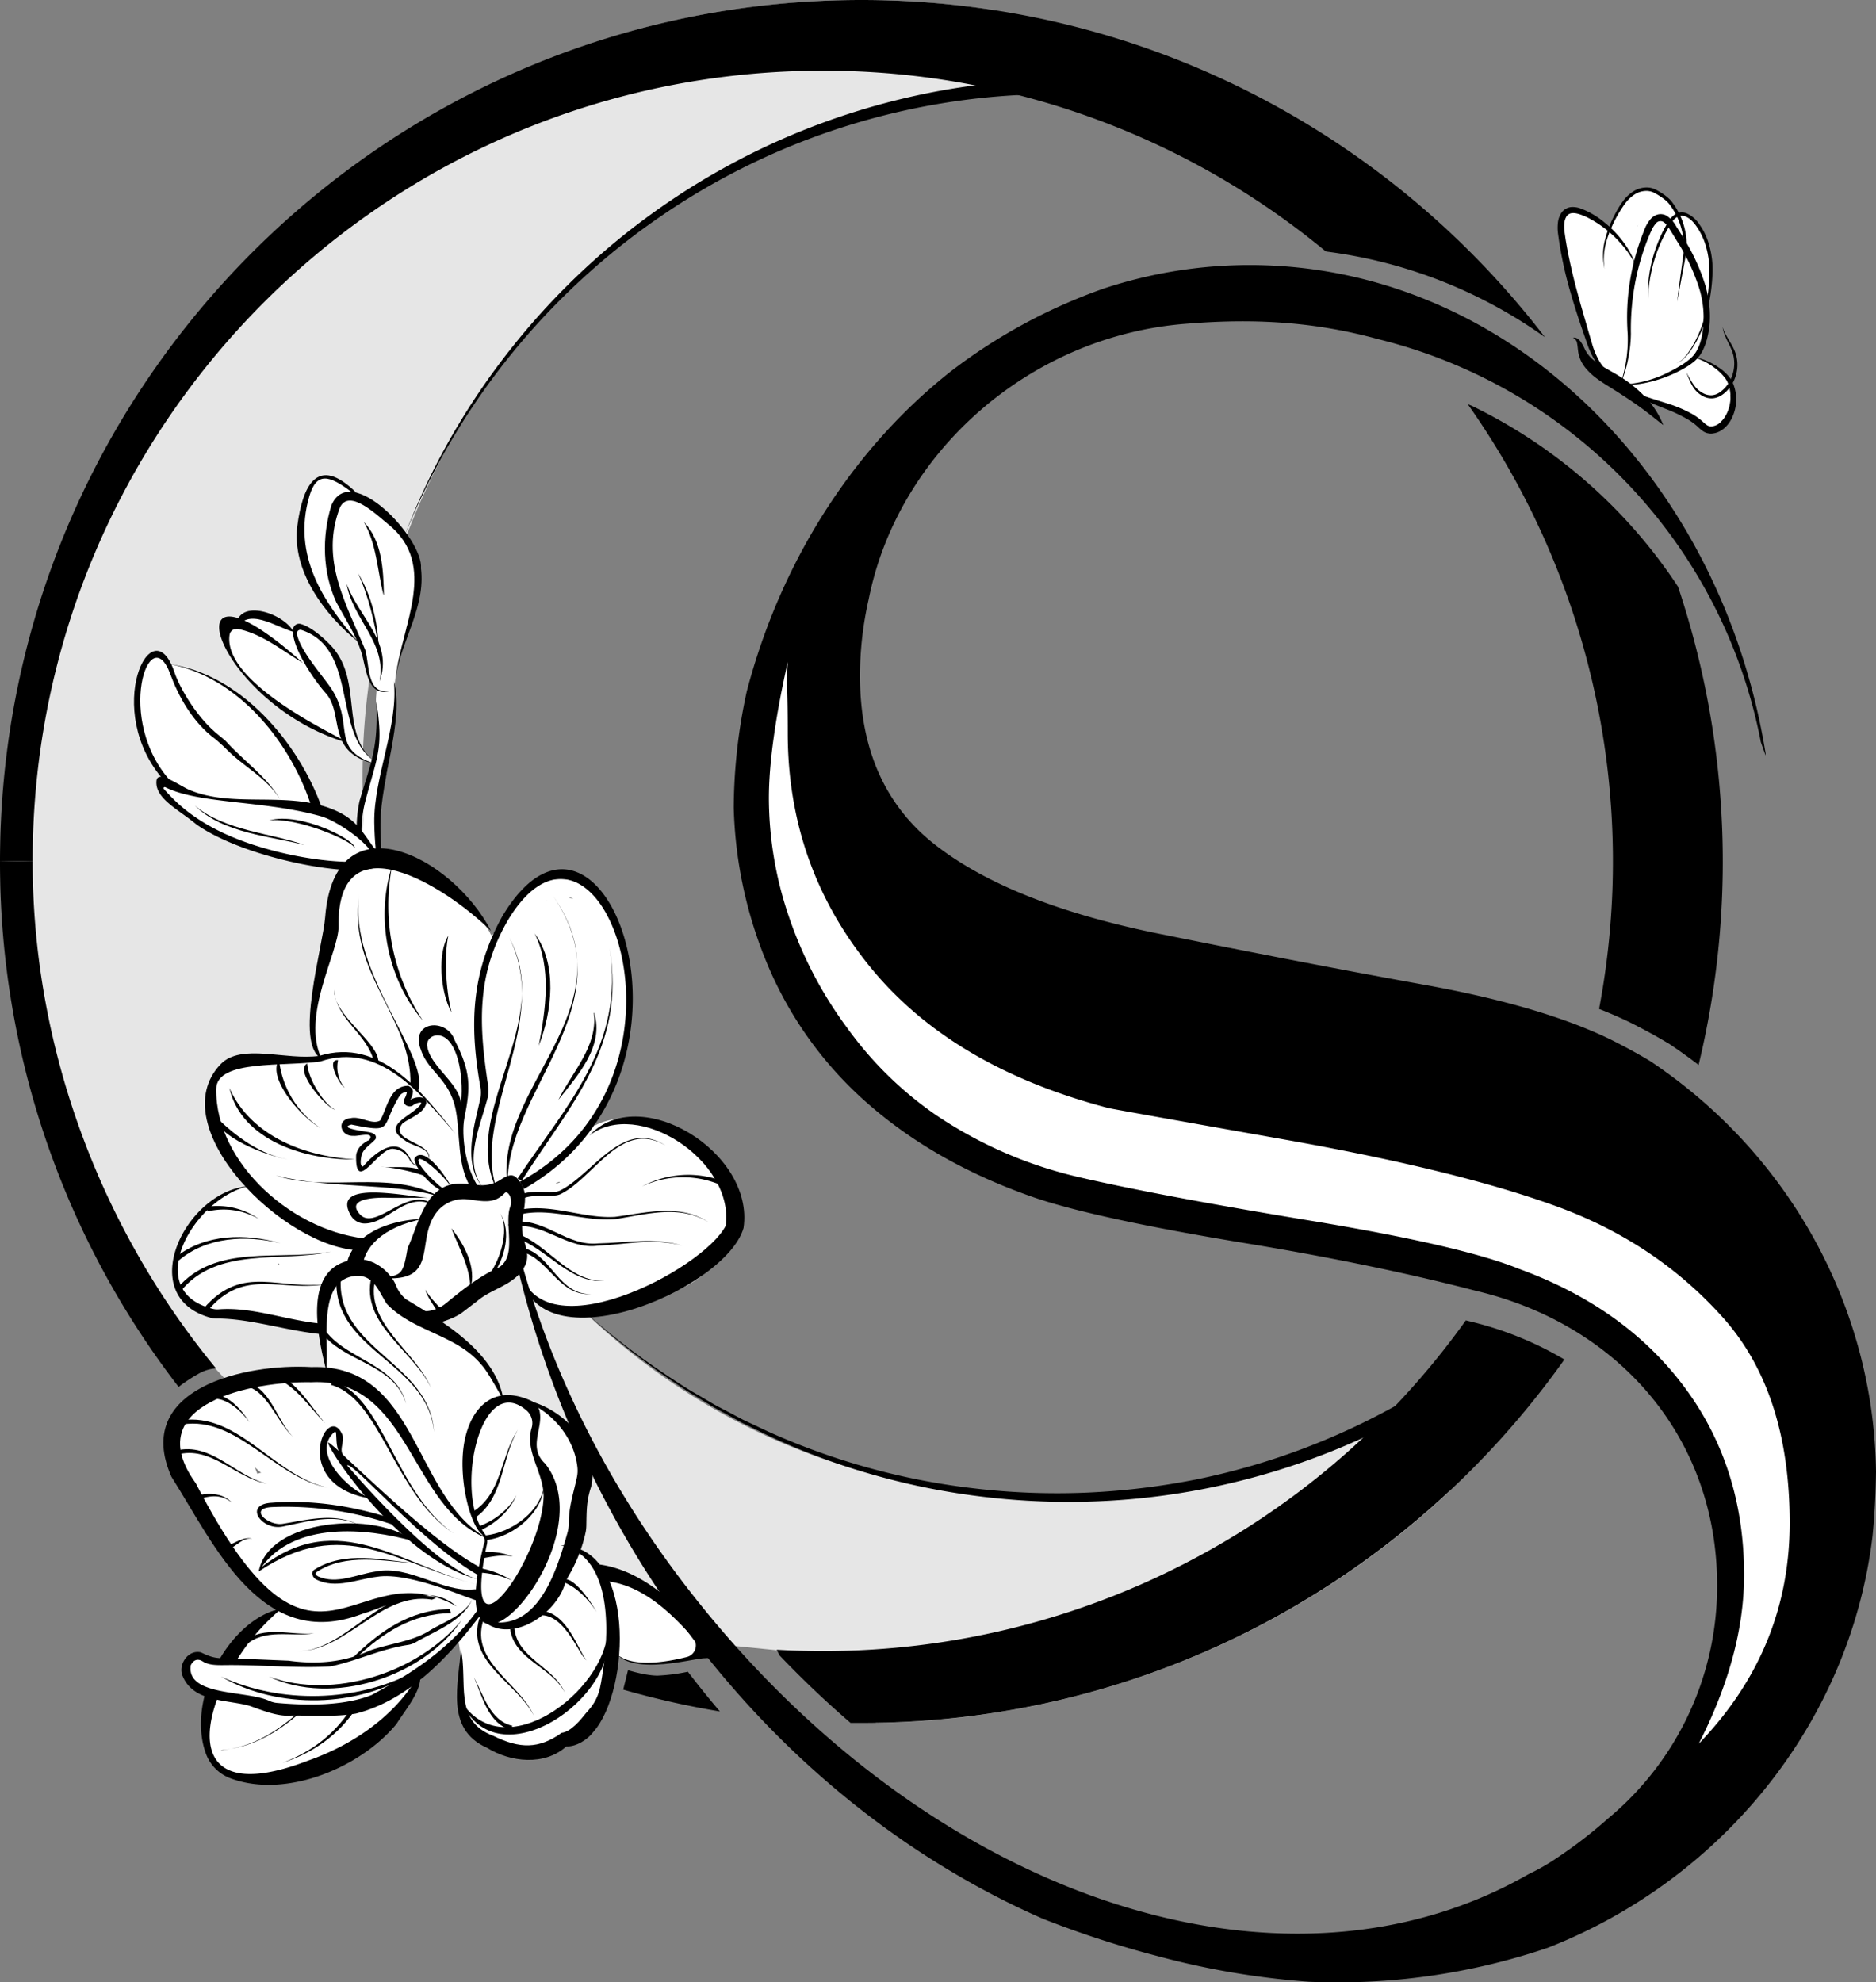 <svg id="Livello_1" data-name="Livello 1" xmlns="http://www.w3.org/2000/svg" viewBox="0 0 713.18 753.54"><rect x="0" y="0" width="713.18" height="753.54" fill="#808080" stroke="none"/><defs><style>.cls-1{fill:#fff;}.cls-2{fill:#e6e6e6;}.cls-3{opacity:0.88;}</style></defs><polygon class="cls-1" points="303.87 244 313.09 313.7 352.49 376.15 460.89 413.05 638.46 461.22 680.33 527.56 689.84 602.58 659.89 662.82 637.41 670.09 658.89 617.42 650.42 557.42 615.93 507.22 558.01 483.3 453.22 462.65 387.95 446.21 336.28 415.84 295.24 362.41 282.96 304.06 295.24 240.15 303.87 244"/><path class="cls-1" d="M580.89,610.14c-4.87,1.33-9.54,3.3-14.43,4.55-.87.22-1.76.44-2.65.58,1.71-.27-1.68-.15-.49,0,1,.1-1.41-.89-.52-.13.67.56-1.4-1.29-1.56-1.47-5.42-6.18-6.63-14.69-4.47-22.27l-21,2.75A62.57,62.57,0,0,0,577,626.46l6.1-22.13c-6.55-1-13-2.77-17.09-7.4-3.85-4.33-3.11-12.36-3.91-19.16-1.84-15.71-7.62-33.07-22.4-41.18-9.4-5.16-22.75-4.75-25.59,7.69-2.15,9.41,5.13,15.17,7.28,23.42,1.92,7.32-.93,13.12-4.22,19.53-4.3,8.39-8.09,17.86-4.36,27.2l2.95-11.16c-1.76,2,1.32-.25,2.22-.59,1.58-.6-.52.74-.43-.16a.86.86,0,0,1,.71.36c.45.48.23.26-.67-.66a1.29,1.29,0,0,0,0-1c-1.51-5-.1-11.74.31-16.86a383.4,383.4,0,0,1,5.22-39.22l-21,2.74c2.06,3.36,4.33,6.74,4.89,10.66-.05-.37-.2,1.92.09.6-.3,1.36-1.34.23-.45.5.3.09,4.66.57,1.52-.52l8.43,11.07c-1.29-15.34-3-30.9-11.51-44.19-7.57-11.87-18.27-20.89-29.16-29.57-5.53-4.41-14.16-4.77-18,2.32a61.21,61.21,0,0,0-6.08,42.76c2.53,11.76,18.75,10,22.13,0-.72,2.14,1.37-2,.71-1.13-.33.41,1.53-1.53,1.92-1.92,1.88-1.83,3.92-3.48,5.74-5.38,4.59-4.8,8-10.73,7.87-17.57-.15-8-4.93-15.26-11.63-19.47-6.94-4.36-15.27-4.9-23.24-4.92-11.61,0-15.31,15.45-5.79,21.39,19.13,11.92,28.61,34.16,26.11,56l22.54-3c-4.86-12.47-15-18.59-27.22-22.8-4.39-1.52-9-2.65-12.66-4.59-2.38-1.26-3.56-1.8-5.23-3.64-1.3-1.43-1.07-1.14-1.55-3.85-1-5.76-8.69-10-14.12-8l-12.17,4.49c-7.87,2.9-11.61,12.71-5.07,19.18,10.07,10,20.15,19.94,31,29A271.69,271.69,0,0,0,488,600.8c11.24,6.64,20,16,30.66,23.4,9.14,6.3,18,13.44,28.89,16.21,7.14,1.81,14.61-3.48,14.53-11.06-.11-10.05,7.91-21.1,9.9-31.88,2.19-11.82.38-26.29-3.33-37.66-4.11-12.6-12.24-22.72-24.52-28a128.85,128.85,0,0,0-17.27-5.6c-4.83-1.33-10-2.6-13.64-5.52-4-3.25-9.17-4.57-13.9-1.8-4.22,2.47-6.86,8.18-5.27,13q9.15,27.6,18.32,55.21l1.15-8.84c-6.58,9.75-4.46,26.46,3.86,34.77,6.26,6.25,15.52,9.55,23.46,13,3.64,1.58,7.31,3.12,10.83,4.94,1.5.78,2.88,1.69,4.32,2.55-2.39-1.43-1.13-.91-.42-.17a26.64,26.64,0,0,0,4.08,3.41c9.48,6.55,22.72,5.62,32.81,1,14.4-6.53,10.17-23.64,2.15-33.79-7.59-9.61-18.45-16.66-25.21-26.82-7.5-11.3-12-24.26-19.53-35.55-3.36-5-7-9.88-9.73-15.31-2.55-5.09-4.33-10.57-6.46-16-5-12.87-11.54-26.12-24.38-32.81-16-8.32-37.43-.65-38.12,19.12-.18,5.4,3.77,9.3,8.43,11.07l18.39,7c9.11,3.46,15.28-6.45,14.11-14.11-5.15-33.9-27.52-64.62-57.88-80.42v19.81l9-6.69c4.07-3,6.84-7.72,5.28-13l-1.87-6.24a11.8,11.8,0,0,0-11.07-8.43l-42.45-1.22c-4.47-.13-10.39,3.63-11.06,8.43-2.57,18.38,1.92,36.17,14.26,50.31,11.53,13.23,29.57,20.41,47,19.77,7.17-.26,13.4-7.16,11.07-14.52-7.26-23-24.43-40.62-46.87-49.14-4.68-1.77-10.56,1.19-12.95,5.28a11.81,11.81,0,0,0,1.79,13.9l43.15,48,5.23,5.81c.84.94,1.69,2.07,2.61,2.91,1.57,1.42.07,1.3.26-.19,0,0,1.4-7.28,2.45-6,.17.21-3.19-.18-4-.46-6.7-2.45-11.69-9.72-16.11-15.16-5.3-6.53-11.3-13.1-19-16.74-9.61-4.53-22.13-5.39-28.62,4.67-9.95,15.43-11.44,40.43,8.74,47.95,8.21,3.06,17,1.19,24.38,5.82,7.14,4.49,12.27,12.12,17,19,3.23,4.69,8.87,7.09,14.33,4.69,4.92-2.16,8.56-8,6.65-13.54A51.68,51.68,0,0,0,453,498.6a47.08,47.08,0,0,0-14.48-6.4c-.89-.22-7.45-2-7.94-1.43.45-.49,2.58,3,2.68,3.11q.11,1.47.06.18c0-.6,0-1.21,0-1.82.14-5.21.38-10.29-2.23-15.06a17.15,17.15,0,0,0-15.66-8.68c-6.63.29-12.57,4.24-16.5,9.38a40.84,40.84,0,0,0-3.94,6.65,28.44,28.44,0,0,1-1.67,3.13c-.21.31-1.3,1.39-.5.85-8.28,5.64-6.9,17.75,2.74,21L448,527c16,5.35,36.34,9.84,47.76-6.58A30.68,30.68,0,0,0,500.08,510c.26-1.08.34-3.17,1.06-4.1-.94,1.22,3.71-1.65,1.36-.36,6.9-3.79,12.56-7.7,17.32-14.08,8.23-11,11.06-25.11,13-38.46.84-5.73-.77-9.49-5.27-13-8.38-6.47-21-3-27.53,4.47-8.64,9.89-6.45,22.92-2.22,34.25,1.79,4.8,5.69,8.43,11.06,8.43,4.58,0,10.39-3.52,11.07-8.43a125.56,125.56,0,0,0,.75-32.69c-1.15-9.45-3.71-19.39-12.12-25-8.69-5.83-19.71-3.91-27.28,2.83-8.1,7.2-9.51,18.17-10,28.38-.42,8.76,10,14.21,17.27,9.91,12.17-7.26,28.25-24.34,17.1-39.09-6-7.92-17.27-7.38-23.84-.49s-9.16,16.83-9.25,25.93c-.1,10.76,12.25,14.07,19.59,8.11,13.5-10.94,19.73-28.95,19.56-46-.19-18.47-7.78-35.92-16.74-51.72-4.56-8.05-9.31-17.64-18.78-20.66s-20.46,2.1-22.79,12.24c-1.09,4.74-.31,9.76-.31,14.56,0,5-.23,10-.71,15a143.69,143.69,0,0,1-5.9,28.18c-3.95,12.91,14,19.32,21,8.84,10.37-15.55,10.88-34.64,3.63-51.48-1.76-4.08-7.45-6.08-11.44-5.48-4.85.73-7.76,3.79-9.54,8.22-5.17,12.88-3.95,27.49,1.5,40.05,5,11.48,15.35,23.69,27.92,27.09A18.83,18.83,0,0,0,501,426.62c3.82-6.39,4.09-14.45,3.8-21.67-.57-13.87-4.73-43.16-25.5-37.13a11.81,11.81,0,0,0-8.42,11.07,77.82,77.82,0,0,0,3,25.75l22.13-6.1-5.78-17.33-19.18,11.16a102.28,102.28,0,0,0,33.41,19.82c5.17,1.87,10-1.4,13-5.28a23.81,23.81,0,0,0,3.7-22.23c-2.42-7.2-7.45-13.11-11.23-19.59-5.57-9.53-21.91-5.8-21.39,5.8.38,8.46,4,14,9.16,20.36.84,1.05.93,1.14.25.28q.65.9,1.2,1.86c.83,1.56.45-.43.44,1.6-.32-1-.38-.56-.17,1.25,0,1.12,0,2.25,0,3.38,0,2,0,4,.08,5.95.39,17.53,2.61,34.95,11,50.62,2.4,4.5,8.18,6.52,13,5.27,12.71-3.32,19.09-15.91,19.05-28.35,0-6.36-1.85-12.26-4.21-18.09-2.25-5.56-5.17-11.29-5.27-17.36H510q1.73,22.32,2.78,44.69c.59,12.9,2.37,26.72.73,39.58-.52,4-1.94,7.86-4.41,10.41-3.59,3.7-8.1,6.36-11.79,9.94-9.19,8.91-14.28,29,2.08,34,13.85,4.19,25.61-9.43,31.34-20.13,3.22-6,5.25-12.32,2.52-18.94-2.53-6.14-8-9.44-14-11.52-2.35-.82-4.79-1.3-7.14-2.11a5.43,5.43,0,0,1-3-1.71c-3.35-3.22-4.29-8.7-4.57-13.43-.77-13.1-1.05-25.58-5-38.22-7.83-24.84-24.86-47.5-28-73.74-1.51-12.66-18-15.82-22.54-3a129.13,129.13,0,0,0-.85,83.09c4.72,14.14,12.71,26.46,19.07,39.82,6.2,13,9.89,27.2,13,41.22,1.36,6.05,8.35,9.6,14.12,8,6.23-1.71,9.37-8,8-14.12a232.33,232.33,0,0,0-13.07-41.64c-5.34-12.37-13.24-23.53-17.91-36.18a108.36,108.36,0,0,1-.28-74.11l-22.54-3.05c2.15,18,8.9,34.16,16.5,50.47,6.5,14,13.77,28.37,15.74,43.85,1.25,9.87,0,19.89,2.46,29.66,2.17,8.71,7.37,17.39,15.24,22.05a46.68,46.68,0,0,0,11.09,4.23c.42.12,4.54,1.49,3,.78a14.08,14.08,0,0,1,1.9,1.05,5.37,5.37,0,0,1-2.74-4.89c-.37-.21-3.61,5.86-4.52,7-.6.76-2.14,1.91-2.89,2.89-1.32,1.74-2.34-2,2.81,1.06l4.12,4.12a4.49,4.49,0,0,1,.26,2.14c-.07.53,0,.46.14-.21.09,0-.16,0,.59-.87-1.15,1.33,1.36-1.32,1.32-1.29.6-.58,1.23-1.13,1.86-1.67,3.42-2.94,7.24-5.44,10.36-8.73,8.37-8.83,10.84-20.54,11-32.36.4-26-1.82-52.23-3.83-78.09-.48-6.18-4.93-11.48-11.48-11.48A11.61,11.61,0,0,0,510,397.66c.19,11.49,6,20.51,8.89,31.26a15.78,15.78,0,0,1,.32,7.24c-.68,2.75-.09,1.32-1.6,3.61a2.78,2.78,0,0,1,1-1c-2.36,1.5,1.48-.15-1.37.59l13,5.28c-6.93-13-7.71-28-7.88-42.44-.09-7.48.16-14.74-4-21.32-1.71-2.69-4-5-5.88-7.52,1.24,1.63-.69-1.19-.75-1.28-.64-1.19-.69-1.33-.17-.42-.37-1.32-.4-1.57-.1-.74l-21.38,5.79c2.61,4.47,5.77,8.61,8.3,13.12.2.36,1,1.85.92,1.74-.19-.36.25,2,.24.5,0,.8-.45,1.39-.08.71-.12.23-1.52,2.15-1.85,2.58l13-5.27a72.68,72.68,0,0,1-23.28-13.92c-8-7.09-23.05-.41-19.18,11.17l5.78,17.33c4.64,13.89,26.27,8.21,22.13-6.1a57.73,57.73,0,0,1-2.18-19.65L485.41,390l-7-2.47.7,1.19c-.08-1,.36,1.52.35,1.49.57,2.35,1.16,4.68,1.58,7.06a66.17,66.17,0,0,1,.78,14.06,16.94,16.94,0,0,0-.11,1.92c.11-.63-.53,1.5-.5,1.66.32,1.54-.62,0,.13,0a33.57,33.57,0,0,0,3.32-1.4c1.12-.76,1.13.53.19-.47a13,13,0,0,0-2.29-1.38,15.89,15.89,0,0,1-3.38-2.76c-9.41-9.13-11.8-22.35-7-34.36l-21,2.74c4,9.33,1.84,20.12-3.63,28.32l21,8.84A169.11,169.11,0,0,0,476,367.89c.06-3.51.63-8.24-.23-11.66v-1.34q-1.31,4.82-5.11,5.42c-2.52,0-2.09-1.75-1.35.37.68,1.95,2.89,4.79,4.08,6.83,1.75,3,3.46,6,5.08,9.11,10.41,19.91,17.31,47.65-2.58,63.78l19.59,8.11a18.42,18.42,0,0,1,1.41-7.5c-.22.52,2.16-4.34,1.56-2.69q-12,2.48-12.31-4.8c-.05,1.2,0,1.39,0,.59,0-.15-.23.25-.23.25a20.8,20.8,0,0,1-2,2.42,30.78,30.78,0,0,1-7,5.56l17.27,9.91c.19-3.95.57-8.2,2.26-11.2.8-1.41,1.45-.4-.13-.74-.16,0-1-.54-.87-.62a15.74,15.74,0,0,1,1.2,2.09c1.11,2.63,1.52,8.28,1.72,11.93a100.83,100.83,0,0,1-.61,19h22.13c-1.34-3.58-4.18-10.17-2.83-13.07-.67,1.45.21-.71,1-.41,0,0-1.24.39-1.41.41-.81.09-2.65-1.22-.72.26l-5.28-13c-1.59,10.93-3.18,23.26-9.9,31.91-2.72,3.51-7.31,5.15-11.83,8.06-7,4.53-9.2,10.81-11.34,18.42-.95,3.37-3.16,4.42-7,4.08-7.54-.66-15-3.95-22.1-6.34l-46.85-15.67,2.74,21a29.61,29.61,0,0,0,9.76-10.94c.88-1.68,1.6-3.47,2.61-5.07,0,0,.85-1.74,1.1-1.35.07.11-.52.37-.58.33l-2.6-.12L410.52,487c-.27-.13.05-1.54.05.31s-.2,3.68-.21,5.52c0,5.15,1.06,10.28,4.58,14.21,6.29,7,15.41,5.36,22.76,9.16a27.43,27.43,0,0,1,13.51,14.89l21-8.84c-9.87-14.36-21.8-29.94-40.17-32.93-3.95-.64-8.41-.44-12.14-1.52-1.36-.39-1.45-.16-2.31-1.23.93,1.16.29-.64.3-1.37.05-2.33,1.23-6.21,2.5-9.22-.24.58.4.13.52-1.1l.27-.57c.89-1.57,0-1.09-2.68,1.44,0,0-.3.29-.34.22.08.14,2,.61,2.61.87,5.81,2.62,11,10.12,15.26,15.41,5.79,7.12,12.57,13.6,21.18,17.11,9.21,3.77,20.53,3.38,28-3.91a16.88,16.88,0,0,0,4.73-15.36c-1.15-5.5-4.69-9.47-8.35-13.54l-49-54.49-11.17,19.17c14.55,5.52,26.19,18.39,30.84,33.11l11.06-14.53c-22.16.82-42.32-18-39.1-41l-11.07,8.42,42.45,1.22L444.46,420l1.87,6.24,5.27-13-9,6.7c-6.42,4.77-8.37,15.46,0,19.81a90,90,0,0,1,47.33,66.71l14.12-14.12-18.39-7,8.42,11.06c-.06,1.78-1.46-.18.48-.05.25,0-.54.24-.46.22,2.12-.64,4.94,1.08,6.48,2.25,4.69,3.57,7.5,9.19,9.9,14.8,2.48,5.81,4.76,12.71,7.41,18.86,3.08,7.19,7.27,13.39,11.64,19.84,9.11,13.47,14.1,29.16,24.26,42,4.9,6.18,11,11.07,16.55,16.66,4.61,4.66,9.27,8.67,8.52,14.48l3.36-8.11c-.77.87,2.69-1.88.08-.2-1.39.89,1.78-.32-.93.27-1.2.27-2.36.65-3.58.86,2.21-.37-1.56,0-2,0a14.47,14.47,0,0,1-1.74-.07c1.13.18,1,.12-.38-.16-.86-.25-1.39-.63-1-.27a36.1,36.1,0,0,0-5.68-4.7c-8.34-5.46-18.29-8.29-27.14-12.79-2.08-1-4-2.32-6-3.46s1.63,1.41-.48-.46,1.7,1.31,1.05,2.27c.56-.83-2-6.68-1.73-8.37C532.23,593,535,585,534.45,587c.79-2.87.16-5.23-.61-7.94-5.1-18-11.83-35.64-17.71-53.37L497,536.88c9.62,7.76,20.61,10.27,32.18,13.75,9.27,2.79,15,7.41,17.77,16.66,2.59,8.69,4.26,20.16,1.9,28.24-3.35,11.4-9.86,21.55-9.72,33.82l14.52-11.07a26.37,26.37,0,0,1-10.85-5.34c-4.28-3.24-8.88-5.91-13.24-9-4.59-3.27-8.63-7.29-12.93-10.93a123,123,0,0,0-17-12c-11.48-6.77-22.6-13.91-32.8-22.51-10.6-8.94-20.46-18.7-30.31-28.45l-5.06,19.18,12.17-4.49-14.11-8c2.31,12.87,13.85,20.25,25.13,24.65,4.67,1.82,9.64,2.88,14.23,4.9a32.93,32.93,0,0,1,5.58,3.24c.07.06,1.85,2.41,1.72,2.09,4.81,12.32,21.05,10,22.54-3.05,3.42-29.89-12.18-60-37.48-75.79l-5.79,21.38c3.65,0,8.5-.5,11.66,1.79-.69-.5.94.34.24.33,2.8,0-1.33.85,0,0,0,0,.13-1.65.42-1.53.14,0-1.83,2.67-1,1.61-1.21,1.48-5.11,4.64-7.22,6.8a31.84,31.84,0,0,0-7.67,12.32H474a36.4,36.4,0,0,1,3.76-25.07l-18,2.32c8.78,7,18.35,14.2,24.7,23.6,6.89,10.19,8.24,22,9.25,33.94.45,5.39,3.3,9.29,8.42,11.06,11.16,3.87,22.53-3.88,26.4-14.26,4-10.72-1-21.58-6.53-30.69-4.77-7.82-19.1-7.41-21,2.74q-2.92,15.81-4.73,31.81c-1,9.11-2.43,18.64-2,27.81.45,9.39,3.76,18.85,12.27,23.8,8.05,4.68,19.07,4.19,25.49-3,2.53-2.84,4.49-7.33,3-11.17s.49-6.51,2.79-10.94c3.15-6.08,5.88-12,6.78-18.86a42.46,42.46,0,0,0-1.66-19.16,46,46,0,0,0-4.13-9,33.4,33.4,0,0,0-2.08-3.31l.17.51q-1.38-5.89-3.76,7l-5.79,1.56c.24,0-.28-.25-.27-.24.55.66,2,1.06,2.75,1.56a20.87,20.87,0,0,1,2.41,2.28,43.72,43.72,0,0,1,3.94,6.61c3.31,8.12,3.13,14.48,3.92,23,.93,10.08,4.27,19.47,12.24,26.15a49.42,49.42,0,0,0,24.75,11c6.12.88,12.33-1.51,14.11-8,1.6-5.8-1.95-12.7-8-14.11a40.42,40.42,0,0,1-27.52-21.81c-4.57-9.08-18.39-6.3-21,2.74A47.19,47.19,0,0,0,545,629.86,25,25,0,0,0,565.56,638c7.48-.64,14.27-3.77,21.43-5.73,14.23-3.89,8.19-26-6.1-22.13Z" transform="translate(-327.6 -8.8)"/><path class="cls-1" d="M470.7,356.21c4.87,2.09,8.15,5.79,12.2,9.08,2.29,1.86,5.13,3.47,7.29,5.17.47.38,1.36,1.3,1.93,1.89,0,0,2.66,3.12,1.56,1.59-1-1.36-.18-.25.09.8s.48,1.91.79,2.84c1,3.16,2.26,5.9,4.74,8.18a13.56,13.56,0,0,0,9.94,3.53,23.73,23.73,0,0,0,5.29-.9c2.2-.66-.78-.36,1.21-.1,6.38.86,11.18-6,11.47-11.47l0-.82-3.36,8.11.46-.47-5.06,2.95c3.61-1.13,6.67-1.79,9.67-4.39a47.64,47.64,0,0,0,8.83-9.5c1.51-2.32,2.51-4.91,3.85-7.32a13.19,13.19,0,0,1,.88-1.44,3.31,3.31,0,0,1-2.66,2h-.52c1,.25,2,.47,2.95.67l-5.06-2.95.36.31-3-11.16a4.74,4.74,0,0,1,1.1-2c-.82,1-1.6,1.94-2.33,3a13.4,13.4,0,0,0-1.88,4,12.15,12.15,0,0,0,4.34,12.75c4.69,3.67,8.74,1.78,13.8,2.46l-5.79-1.56.19.12L540,367.38c-.58-1.14,0,.21.1.58.17.74,1.85,3.58,1.59,4,.63-1.13-.35-3.18-.41.09a28.85,28.85,0,0,0,.11,3.35,15.93,15.93,0,0,0,1.39,5.47c1.88,4.09.32,0,.16,0,0,0,.16,7.76.17,8.47.1,9.16-1.06,17.08-5.38,25.25-4.05,7.64-9.29,14.69-10.05,23.59-.46,5.26,1.33,10.57,6.16,13.36,6,3.45,12.59.79,17-3.84l-5.06,2.95.07,0-13-16.85,2.53-2.48,5.79-1.57-1,.1,5.8,1.57,2,1.94,1.57,5.79c0-.76,1.48-4.46,2-6.19.84-2.86,1.53-5.76,2.11-8.68a148.63,148.63,0,0,0,2.41-19c.78-12,.16-24.11-.47-36.14C555,358.71,543.61,354.56,536,361c-9.6,8-13.92,20.14-17.53,31.74l22.13,6.1a34.59,34.59,0,0,1,3.05-10.46l-21.38-5.8a96.57,96.57,0,0,1,.25,18.31c-.52,6.11-2.3,12.12-2.42,18.28-.24,11.93,5.93,21.54,13.34,30.31,2.68,3.17,6,6.18,7.88,9.93l.78,1.56c1.19,2.34-.65,1.06.44-.16.72-.81-.45.53-.61.63a23.07,23.07,0,0,0-2.48,2.09c-4.15,3.44-7.5,7.3-8.93,12.65-1,3.62.22,9.1-2.18,12.1-2.93,3.69-4.39,7.94-2.37,12.54a11.49,11.49,0,0,0,10.49,7.05c10.1-.15,20.26-.49,30.15-2.75,8.65-2,19-5,26.22-10.2,6.77-4.9,14-12.85,15.76-21.22,2-9.39-2.43-18.76-9.17-25.17a48.64,48.64,0,0,0-21.21-12.18c-8.53-2.25-18.06-4.05-25.92,1.19-2.76,1.84-5.09,1.84-8.48,2.83-4.4,1.28-8.41,4-12.24,6.5-8.46,5.41-14.74,14.87-9.18,24.84s18.48,10.6,28.14,7.6c4.78-1.49,9.26-3.8,14.12-5,3.53-.88,9.45-1.53,12.45-.31L572,471l.76.88-3-5.07q3.19-7.68-.16-4.11c-.85.72-1.7,1.43-2.57,2.12s-2.05,1.5-3.13,2.17c-2.63,1.64-4.83,2.6-7.94,2.45-12.68-.61-16,20.49-3,22.54,16.19,2.58,31.27-1.44,43.81-12.1,4.72-4,4.13-12.09,0-16.23-4.68-4.68-11.5-4-16.23,0a27.65,27.65,0,0,1-21.48,6.2l-3,22.54c8.8.43,16.77-3.32,23.65-8.5,7.56-5.69,15.54-12.65,12.28-23.18-3.42-11-16.72-10.81-26.12-9.75a52.32,52.32,0,0,0-12.06,2.66c-3.86,1.39-7.69,3.38-11.74,4.18a6,6,0,0,0-1,.26c-4.57,1.67-.51-.45-.78.05l.18.12c1.15.67,1.61,1.89,1.36,3.65l1.17,3.54-.82,1.85s6.94-4.47,7.82-4.82c2.83-1.14,6.38-1.14,9.43-2.47,1.92-.83,3.22-2.06,5-3.06-1.17.66.16,0,1.31.07a28.05,28.05,0,0,1,15.63,6.2,13.87,13.87,0,0,1,4.55,4.93c.6,1.26.28.62.18.38,1.55,3.54,0,.94.1.82,1-1.54-1.3,1.41-1.59,1.79-4.8,6.22-11.49,8.28-18.84,10.46-9.62,2.86-19.31,3.16-29.28,3.31l8.11,19.59c3.79-4.74,6.61-9.67,7.54-15.75-.05.34.63-7.16.3-6.23.21-.6,3.24-2.71,4.28-3.59,10.58-9,10.2-22.9,2.73-33.84-4.93-7.21-15.27-14.52-16.37-23.63-.72-6,1.6-12.72,2.24-18.66a96.34,96.34,0,0,0-.07-20.23c-.53-5.09-3.2-9.62-8.42-11.06-4.68-1.29-10.7.77-13,5.27a53.27,53.27,0,0,0-5.37,16c-.94,6.12,1.55,12.34,8,14.12a11.67,11.67,0,0,0,14.12-8c2.51-8.06,5-16,11.63-21.61L532.6,369.1c.87,16.53,2,33.61-1.3,49.94-1.7,8.29-7.55,18.19-3,26.39a13.92,13.92,0,0,0,12.29,7.31c5.56-.08,8.88-3.21,12-7.37,5.79-7.74-3.94-20.45-13-16.86a11.41,11.41,0,0,0-4,2.08,6.86,6.86,0,0,0-1.59,1.35q-2.86,2.85,5.49-1.77l5.79,1.57-.29-.22,4.12,4.11c.76,4.39,1.18,5.66,1.24,3.82,0-.6,0-.52,0,.24-.11,1,0,.83.19-.37l.29-1s1.1-2.75.59-1.69.71-1.13.84-1.35q3.25-5.26,6.07-10.77A69.36,69.36,0,0,0,566,392.55c.05-5.53.68-12.23-.8-17.59-.1-.37-1.07-3.43-1.59-3.51.37,3,.55,3.68.51,2.06,0-.72,0-1.43.07-2.14a20.55,20.55,0,0,0-1.53-8.31c-1.52-3.54.14.41-.59-1.57-.37-1-.65-2-1.09-3-1.44-3.36-3.47-6-6.91-7.47a13.79,13.79,0,0,0-6.3-.94,13.45,13.45,0,0,0-1.9.2c-2.36.46-3.29-1.54,2.73,1.32l4.12,4.12-.22-.29,1.56,5.79v-.4l-1.56,5.79c.43-.9.25-.74-.54.47.84-1,1.66-2.07,2.45-3.13a14.44,14.44,0,0,0,2.24-4.41,12.13,12.13,0,0,0-5.52-13.9c-7.43-4.34-18.57-3.36-24.82,2.45a25.81,25.81,0,0,0-5.32,7.28c-.72,1.42-1.34,2.88-2.11,4.27-1,1.89.59-.26-1,1.43-.19.2-3.63,3.77-3.91,3.65,2.3-.74,2.61-.94.9-.6a5.77,5.77,0,0,0-1.73.38c-5.64,1.71-8.62,6.64-8.93,12.36l11.48-11.48a17,17,0,0,0-5.59.5,16.59,16.59,0,0,0-1.72.42q-3.29.67,2,.32l5.07,2.95c.12.1,1.16,2,1.16,2s-.7-2.55-.78-2.84a27.52,27.52,0,0,0-2.21-5.85,37.13,37.13,0,0,0-9.57-10.38c-3.26-2.52-6.53-4.63-9.62-7.39-3.73-3.33-7.6-6.64-12.23-8.63-5.69-2.43-12.3-1.69-15.7,4.12-2.83,4.83-1.61,13.25,4.12,15.7Z" transform="translate(-327.6 -8.8)"/><path class="cls-1" d="M397.24,549c.4,2.29-1.21,5.26-1.53,7.52a20.66,20.66,0,0,0,.49,8c1.42,5.79,4.09,11.51,6.59,16.9a123.35,123.35,0,0,0,18.64,29.48c7.17,8.18,16.35,13,27.26,13.73,12.83.82,25.19-4,38-4l-2.89-10.69c-12.91,9.34-30.17,5.52-44.94,8.81-6.79,1.51-13.5,4.46-18.44,9.48-1.35,1.38-10.55,15.34-12.55,12.7l-6.48,8.43c1.79.75,6.36,3.28,6.73,4.56s-1.12,4.15-1.33,5.3a46.7,46.7,0,0,0-.65,5.28c-.46,7,1.2,13.29,7.5,17,12.19,7.27,28.2,3.18,40.31-2.1a62.39,62.39,0,0,0,29.75-27c3.4-6.16,9-9.48,13.67-14.55,1.8-1.92,3.37-4.09,5.26-5.91.69-.67,1.48-1.25,2.22-1.85.42-.34,2.84-1.75,1.76-1.25l-4.42.57c-1.76-.56-1.58-2-1.37,0a15.22,15.22,0,0,0,.79,2.33,23.59,23.59,0,0,1,.84,7.58c-.17,5.35-.55,10.48.23,15.82,1.57,10.79,9.92,16.38,20.17,18.34,19.74,3.77,38.72-16.43,36.22-35.88-.93-7.22-12.42-7.31-11.48,0,1.06,8.25-2.88,16.16-9.39,21.21a16.09,16.09,0,0,1-10.61,3.77c-3.64-.18-9.22-1.55-11.79-4.31-2.82-3-2.35-9.3-2.2-13.12.18-4.41.64-8.74-.12-13.13-.91-5.2-3.6-14.7-10.53-13.76-5.07.68-9.6,7-12.74,10.44-5.42,6-12.13,10-16.08,17.28A54.17,54.17,0,0,1,433,673.57c-4.18.5-11,.75-14.27-2.62s-.36-10.23.45-14.1c2.07-9.85-6.77-15.34-14.74-18.68-4.46-1.86-9.39,4.58-6.48,8.43,4.79,6.35,12.94,7.14,19.5,2.75,3.79-2.54,6.09-6.52,8.68-10.16a21.56,21.56,0,0,1,10.13-7.86c17.36-6.68,37.36-.05,53.32-11.6,4.36-3.16,3.21-10.73-2.9-10.69-11.16.06-21.87,3.68-33,4.09-10.62.39-18.42-3.51-25.15-11.59-6.45-7.75-11.61-16.86-15.84-26-2.13-4.61-4.88-10-5.59-15-.69-4.92,2.12-9.44,1.2-14.62C407,538.64,396,541.71,397.24,549Z" transform="translate(-327.6 -8.8)"/><path class="cls-1" d="M404.83,552c-.84,18.44,9.43,34.59,20.42,48.5,5.36,6.78,12,12.78,20.61,14.84,8.86,2.11,18.1-.35,26.84,1.9,8.11,2.09,14.76-8.33,8.37-14.38A40.86,40.86,0,0,0,469.68,595c-4.73-2.11-9.55-2.39-14.37-4-4-1.32-6.81-4.84-9.66-7.81l-11.4-11.9-10.43,13.52A48.11,48.11,0,0,0,444.28,594c7.08,1.28,14.51,1.08,21.16,4.12,10.92,5,23.9,12.21,30.32,22.69v-8.69c.08-.16.66.34-.18.38s-2,.27-3,.36c-2.54.23-5.07.45-7.59.89-4.94.85-9.81,2.21-14.67,3.39-9.8,2.38-20.62,3.83-29.91,7.79-3.58,1.52-6.11,4.56-9.61,6-4.34,1.82-8.12,3.31-10.72,7.53-2.17,3.52-3.06,7.73-3.71,11.77a28.77,28.77,0,0,0-.43,7.11,29.65,29.65,0,0,0,.6,3.87c.12.53.25,1,.41,1.57q.4,2.2.7-1.29l3.8-2.22-1.13.35h4.57l-1.16-.25-2.28,16.9c8.17.77,16.88,2.34,24.93-.11A25.35,25.35,0,0,0,457.55,669c1.87-2,3.45-4.85,5.92-6.19,2.75-1.49,6.39-1.5,9.34-2.59,4.17-1.55,7.9-3.95,9.95-8,0,.06,2.39-4.18.71-2.68,1.38-1.24,3.43-2.15,4.91-3.36,3.62-2.94,5.75-6.09,6-10.86H477.19l.11,1,2.53-6.09L479,631l3.8-2.22c-4.91,1.87-11,1.41-16.15,2.45a73.93,73.93,0,0,0-14.53,4.89c-8.94,3.86-17.29,9-26.52,12.19l10.59,10.58c.41-1.63,5.5-3.92,7.19-4.82A101.1,101.1,0,0,1,454,649.3c8.39-3.29,16.8-6.57,25.26-9.68,8.17-3,16.42-6,24.8-8.38,1.33-.39,2.71-.6,4-1,.52-.15,1.11,0,.24-.68.84.64.24,6.94.22,8.77-.06,7-2.42,18.84,2.94,24.42,5.54,5.77,17.28,7,24,3.14,3.29-1.9,5.61-4.85,7.86-7.83,2.47-3.28,5.7-6.7,6.78-10.72,2.24-8.36-5.64-14.76-12.34-18.12-7.46-3.73-16.76-3.42-22.47,3.23-7.25,8.44-1.76,18.15,2.44,26.39,3.82,7.47,16.61,4.11,16-4.35-.14-2,.31-2.46,2.32-2.84l-6.63-15.73c1-.47-1.55-2.08-2.4-3.19-1.79-2.37-3.16-5.07-5.37-7.1s-4.84-3-7.34-4.49a30,30,0,0,1-5.56-4.89c-9-9.18-19.63-13.87-31.7-17.9l-2.28,16.9,6.3-.12c11.34-.21,10.76-16,0-17.21a118.11,118.11,0,0,1-25.47-6.06c-10.47-3.66-15,13-4.57,16.6a138,138,0,0,0,30,6.67V597.93l-6.3.12c-9.9.19-11.44,13.85-2.29,16.91,6.32,2.11,12.84,4.19,18.32,8.13,5.15,3.71,8.74,9.14,14.18,12.55,2.23,1.38,4.37,2,5.81,3.75,2.19,2.68,3.8,5.73,6.4,8.11a18.49,18.49,0,0,0,20.92,3.3c3.86-1.74,5.08-7.2,3.52-10.75-1.81-4.12-5.82-5.79-10.15-5a18.85,18.85,0,0,0-15,19.43l16-4.34c-1-2-2.06-4.17-3.29-6.08-.1-.15-.28-1.43-.4-1.48s-.82,1.71-1,1.35c0,0,2.83,1.07,3.1,1.24a17.14,17.14,0,0,1,4.52,3.83l-2.22-3.8.4,1.34V642c-.63,2.52-3.6,5.52-5.32,7.45-.68.78-1.12,1.35-2.06,1.53-.45.09-4.12-1.48-2.74-.37l2.22,3.8c-.9-2.24-.2-6.14-.18-8.63,0-3.4.07-6.8.09-10.21,0-5.63-.16-11.35-3.65-16-8.26-11.13-23.23-4.86-33.75-1.33-12.87,4.32-25.53,9.26-38.17,14.21-10.5,4.12-27.56,9.46-30.67,21.88-1.5,6,4.16,12.8,10.59,10.59,11.26-3.88,21.26-10.47,32.38-14.58,5.76-2.13,11.51-2.94,17.57-3.66,6.35-.76,15.35-2.89,14.3-11.37-1.33-10.77-16.58-11.34-17.21,0l-.06,1.1L478.3,632c-1.11,2-4.16,2.94-5.84,4.38-2.77,2.36-3.48,4.8-5,8,1.2-2.42,1.35-.66-.47-.33-1.34.24-2.7.69-4,1a29.87,29.87,0,0,0-9.17,3.55c-4.6,3-7.48,9.66-12.72,11.22-5.93,1.75-13.58-.14-19.6-.71-9.66-.91-11.71,14.84-2.29,16.9,8.38,1.85,15.68-4.47,15.22-13.12-.15-3-1.63-5.79-1.29-8.84a41.46,41.46,0,0,1,1-4.53,5.53,5.53,0,0,1,.45-1.55c.47-.69-.63.53,0-.07,1-1,3.6-1.27,4.9-1.89a22.17,22.17,0,0,0,4.26-2.79,17,17,0,0,1,7.34-3.65c8.27-2.1,16.58-4,24.87-6,3.69-.9,7.37-1.87,11.09-2.65s7.67-.68,11.48-1.4c7.47-1.42,16.58-9,12.21-17.34-6.22-11.93-19.41-19.41-30.68-25.77a62.74,62.74,0,0,0-24.36-8.1c-8.74-1.06-16-2.82-23.07-8.26-8-6.09-16.95,6.72-10.43,13.52,6.8,7.1,13.46,16,21.92,21.21,8.06,4.95,17.71,3.5,24.9,10.31l8.38-14.38c-7.49-1.93-14.9-1.16-22.51-1.43-7.43-.26-11.83-4.06-16.35-9.64-8.6-10.62-17-23.4-16.38-37.58.51-11.07-16.7-11-17.21,0Z" transform="translate(-327.6 -8.8)"/><path class="cls-1" d="M471.1,329.14c-1.63-8.58.21-15.59,2.79-23.69,1.31-4.1,1.63-8.54,2.15-12.79,1.14-9.12,3.43-19,.55-27.86-1.13-3.5-6.67-2-5.53,1.53,1.82,5.62.76,9.82.3,15.51-.37,4.5-.79,9-1.39,13.46-.73,5.41-2.51,10-3.9,15.28a45,45,0,0,0-.5,20.09c.69,3.62,6.22,2.09,5.53-1.53Z" transform="translate(-327.6 -8.8)"/><path class="cls-1" d="M469.16,267.72a5.58,5.58,0,0,0,2.75,3.66l-1.32-1.71c.44,1.84-.26,4.28,0,6.21.11.95.27,1.88.44,2.82.09.52.19,1,.29,1.55,0,1.93.17,2.21.36.87l5.35,1.45-.06-3.4c-.05-3.68-5.79-3.7-5.73,0l.05,3.4a2.89,2.89,0,0,0,5.35,1.44c1.7-2.67-.31-6.79-.47-9.68-.09-1.68.37-3.41.17-5.07a4.16,4.16,0,0,0-.48-1.8c-.27-.46-1-.79-1.14-1.26-.74-3.62-6.27-2.09-5.53,1.52Z" transform="translate(-327.6 -8.8)"/><path class="cls-1" d="M475.42,267.21a10.79,10.79,0,0,0-1.34-4.75c-1.5-2.8-6.46-.86-5.24,2.21l.08.17h4.95c-.39-.88.15-2.59-.15-3.64a5.1,5.1,0,0,0-2.43-3.1c-2.65-1.62-5,1.49-3.93,3.93l1.46,3.18c1.34,2.94,6.3.86,5.24-2.21-1.1-3.22-1.29-4.48-4.37-5.73l1.71,1.31c-.63-1-.75-2.71-1.1-3.84a24.59,24.59,0,0,1-1.16-4.44l-5.63.77c.4,1.37,1,2.68,1.41,4s.36,3,.84,4.32a15.55,15.55,0,0,1,1,3.61,14.45,14.45,0,0,0,1.15,4.47c1,2.05,3.23,3.48,5.24,1.64.79-.73.82-1.91,1.5-2.62-.37.39,1.87-.9,2.32-1.31l-4.9-2,0,.29.85-2c-2.52,2.19-2.73,6.56-.08,8.7a2.91,2.91,0,0,0,4.89-2,61.5,61.5,0,0,1,1.59-9c.5-2,2.25-3.6.74-5.74a3.61,3.61,0,0,0-5.06-.71c-1.92,1.38-2.27,4.75-2.88,6.83h5.53a28.54,28.54,0,0,1-1.59-6.3c-.45-3.61-6.19-3.66-5.74,0a35,35,0,0,0,1.8,7.83c.94,2.58,4.69,2.85,5.53,0,.42-1.42.65-3.48,1.56-4.66l-1.71,1.31.61-.14-2.21-.29.46.35L475,255.1c-.07-.95-1.08,1.13-1.22,1.54a13.46,13.46,0,0,0-.23,3.24c-.21,2.78-1.26,5.44-1.49,8.24l4.89-2c-.65-.53,0-.13.31-.87a7.07,7.07,0,0,0,.63-2c.14-2.6-3.18-3.63-4.9-2-.72.67-1.83.64-2.58,1.51-.62.71-.7,1.73-1.24,2.42l2-.84-.2,0,2.48,1.42c-.95-1.72-.66-3.18-.8-5-.12-1.65-1.09-2.75-2.09-4l.84,2c-.37-3.27-1.42-6-2.35-9.13-.88-3-6-2.57-5.64.76a58,58,0,0,0,2.11,8.72c.68,2.53,1.79,4,4.54,4.17l-2.48-1.42a15.82,15.82,0,0,1,1,2.76l5.24-2.21-1.45-3.19-3.93,3.93c-.49-.3.4,4.39.53,4.68.89,2,4,1.73,4.95,0a5,5,0,0,0,.5-4.59l-5.24,2.21.56,1.85c.24,3.66,6,3.69,5.73,0Z" transform="translate(-327.6 -8.8)"/><path class="cls-1" d="M446,309.25c-2.39-4.07-5.93-8.95-6.73-13.65v6.1c.31-2,1.88-3.36,3.41-5.89a12.88,12.88,0,0,0-.14-13.82c-4.83-7.65-13.21-8-21.19-8.91l5.8,1.57q2.7,3.08,1,.23a28.44,28.44,0,0,0-1.54-2.53,49.45,49.45,0,0,0-3.59-4.7,41.84,41.84,0,0,0-8.35-7.24,33.21,33.21,0,0,0-15.9-5.61,20.55,20.55,0,0,0-2.93-.24,6.45,6.45,0,0,1,3.79,1.72l2.95,5.06-.13-.85c-.82-5.56-7.56-9-12.59-8.22a11.45,11.45,0,0,0-10,11.27,31.66,31.66,0,0,0,1.81,9.45c.86,2.67-.12,1.92.66.3-.2.4-1.07,1.92-1.37,2.51-3.46,6.75-4.45,14.36-1.81,21.59,1.95,5.35,6.67,9.11,12.59,8.22,5.4-.82,10.18-5.47,9.95-11.27a72.06,72.06,0,0,0-8.43-31.22l-18,13.91c3.15,2.78,3.65,7.74,5.26,11.75,2.47,6.1,6.16,11.75,12.13,14.9,6.94,3.66,14.42,2.3,21.17-1,6.41-3.09,14.86-6.56,15.94-14.5,1.3-9.65-8-16.68-17.06-14.44a85.8,85.8,0,0,0-9.38,3.46c-3.25,1.21-6.71,2.22-9.57,4.17-7.4,5-8.08,15-3.91,22.4,3.61,6.4,10.58,9.93,17.53,11.34l3.05-22.54-12.6-1c-6-.45-11.73,5.63-11.48,11.48.24,5.6,1.33,11.17,5.47,15.29,2.31,2.31,5,2.75,7.57,4.49,2,1.35.28-.41,1.25,1.76,4.71,10.55,21.83,5.07,21.38-5.79l-.27-6.6-14.52,11.06c2.44.57,5.2,1,7.41,2.23,0,0,1.58,1.12,1,.59,2.69,2.24.48.83.41.59l14.12-14.11A34.29,34.29,0,0,0,419.39,311a11.75,11.75,0,0,0-11.07,8.42c-2.4,7.63,2.51,15.05,9.82,17.43,5.74,1.86,13.42,3.84,19.43,3.94,7.81.13,13.63-5.48,14.85-13,1-6.31-.95-12.72-4.11-18.17-5.6-9.65-21.74-5.72-21.38,5.79.33,10.65,3,24.47,15.09,27.62,12.77,3.33,25.77-10.56,17.65-22.59l-18,13.9c2.45,2.12-.06-2.21.62.95,1.22,5.6,8.57,10.23,14.12,8l-.76-.06-8.12-19.59-1,.78,5.06-3c5.08-1.39,7.09,4,4-1.38-1.09-1.86-2.09-3.78-3.14-5.67a66,66,0,0,0-8-11.7c-1.48-1.67-3.26-3.06-4.74-4.72.07.08-1.5-2.1-1.13-1.09-.11-.3-.11-2.68.27-2.43s-6.31-.55-3,.37c8,2.17,13.57-3.83,14.53-11.07l.13-1L449,288.6l.52-.81-4.12,4.11q-4.87.35-1.78.58l-5.79-1.57a2.1,2.1,0,0,0-.67-.88c.6,1.28.74,1.54.42.79a27,27,0,0,0,2.36,5.05,18.8,18.8,0,0,0,10.74,8.19c10.74,3.26,19.71-11.47,11.17-19.18q-1.67-1.75-.4.08,1,2,.17-.3c-.08-1.47-.16-.63-.27-1.53-.44-3.51-.64-7-1.18-10.56A83.16,83.16,0,0,0,454.61,253l-19.18,11.16.95.93L433.43,260l-.05-.49L453,251.39c-6.48-8.12-19.9-12.95-29.45-7.38-10.69,6.24-11,20.09-8.34,30.82,3.17,12.87,22.07,9.62,22.54-3.06.54-14.59-7.8-37.51-25.49-36.66L418,256.5a37.43,37.43,0,0,0,12.47-9.76,39.39,39.39,0,0,0,4.55-6.56,50.61,50.61,0,0,0,2.1-4.7c.22-.57,2-4.06.65-1.8l-4.11,4.12c-.73.54-1,.14.14-.24a15.36,15.36,0,0,0,4.89-2.59,18.88,18.88,0,0,0,4.78-5.21,35.2,35.2,0,0,0,2.84-6.43c.28-.76.5-1.55.81-2.3-.59,1.43.87-.9.26-.27,1.61-1.67,5.32-4,7.36-6.37a20.13,20.13,0,0,0,4.17-7.06,24.12,24.12,0,0,0,.81-4.23,16.45,16.45,0,0,0,.25-2.32c.2-2.06-.2-1.11-1.2,2.83l-5.06,2.95,1.09-.32-14.11-8c1.11,4.66-1.33,10.78-2.14,15.42q-1.77,10.26-2.9,20.62c-.9,8.13,2.34,17.23,12.09,17.37,9.21.13,13.92-7.22,14.5-15.52.92-13.27-18.89-15.06-22.54-3.05a23.3,23.3,0,0,0,.13,14.49c1.82,5.39,6.77,9.1,12.59,8.22,5.18-.78,10.5-5.51,9.95-11.27a89.14,89.14,0,0,1,3.52-35.38l-19.18,5.06c1.47,1.27,5.11,3.62,5.61,5.53.34,1.31-1.62,4.38-2.51,6.06-1.7,3.19-3.9,6.47-4.75,10-1.4,5.75.71,12.09,5.81,15.29a13,13,0,0,0,14.91-.43c4.36-3.37,5-7.95,5.69-13,1.12-8.75,2.2-17.51,3.3-26.27l-21.38,5.79a28.62,28.62,0,0,0,6,8.31c4.26,4.19,12,4.63,16.23,0,2.71-3,4.44-6.1,4.07-10.21L458.31,221c.94,1.41,1.86,3.51,3.11,4.68q1.44,3.13,1.07,0c0,.71-.07,1.41-.14,2.11-.3,4.19-.66,8.38-1,12.57-.49,6.18,5.63,11.47,11.48,11.47,6.62,0,11-5.27,11.47-11.47.4-5,1.35-10.26,1.1-15.25-.3-6.14-4-10.8-7.27-15.72-2.83-4.27-7.85-6.68-13-5.28-4.55,1.26-8.87,6.11-8.42,11.07l.11,1.2,3.36-8.11-.82.89h16.23a10.83,10.83,0,0,1-2.4-3.66c-2.09-4.55-8.42-6.52-13-5.28-5.28,1.45-7.79,6-8.43,11.07l-1.77,14.07-.82,6.57-.47,3.75c-.37,2.47-.32,2.5.16.12l6.86-5.28-1.13.18,8.85,1.15-1-.64,4.11,4.12-.57-1.11,1.57,5.79c-.91,2.79-.82,3,.29.6l1.76-3.3c.79-1.48,1.6-2.95,2.33-4.47,2-4.23,3.53-8.53,3.45-13.29-.14-9-6-16.06-12.46-21.64s-16.51-3.57-19.18,5.06a106.53,106.53,0,0,0-4.34,41.49L462,241.45c-1-3-1.05.75-.13-2.29l-22.54-3,.68-2.43,4.12-4.12-1,.64,5.79-1.57-1.15.05,8.11,3.36-.85-.66,3.36,8.12c-.69-7.15,1.52-15.49,2.81-22.51,1.55-8.4,3.69-16.35,1.65-24.87-1.43-5.94-8.32-9.74-14.12-8a15.42,15.42,0,0,0-10.63,10.11c-.61,1.87-.39,3.94-1,5.77.22-.65,1.72-1.28-.23-.09-5.68,3.46-9.54,8.93-11.85,15-.14.38-1.36,3.06-1.23,3.42-.57-1.59,4.53-2.17,2.4-2.35-4.54-.39-8.54,6.13-9.87,9.7a18.08,18.08,0,0,1-9.87,11c-10.25,5-5.28,21.92,5.79,21.38-.54,0-1.57-1.33-1.63-1.13s1.79,3.86,1.91,4.22c1.28,3.56,2.4,6.83,2.26,10.62l22.54-3c-.4-1.61-.07-4.24-.62-5.62s1.77-2.28-1.91.18c-3.86,2.59-1.74.55-1,1.56s2,1.64,3,2.78c2.79,3.49,8.77,4,12.53,2.37,4.4-1.93,6.69-5.75,7.05-10.49a14.65,14.65,0,0,0-4.67-11.61,11.72,11.72,0,0,0-13.9-1.79c-4,2.34-7.2,8.35-5.28,13a72.85,72.85,0,0,1,5.76,22.11c.59,7.37,1.55,14.68,7.38,19.94l11.16-19.18q4.44,4.4,2.32,1.22c.27.85.12.52-.46-1a40.2,40.2,0,0,0-2-4.25,17.59,17.59,0,0,0-10-8,16.39,16.39,0,0,0-12,1.53c-4.84,2.73-6.46,7.13-7.15,12.34L442,272.75c-10.9-3-21,4.09-24.77,14.18-3.51,9.43-1,19.4,5.68,26.71,2.54,2.79,5.25,5,7.26,8.21,2.29,3.66,4.13,7.57,6.38,11.25,6.34,10.36,16.82,14.89,27.17,6.81,8-6.27,1.13-19.82-8.11-19.59a15.31,15.31,0,0,0-5.34.88l14.12,8a20.33,20.33,0,0,0-6.53-11.07c-4.31-3.73-10.4-4.62-15.06-.9-4.22,3.35-6.21,10-3,14.8l-.89-4.71,3-5.07q7.09-3.78,9.29,1.35a24.41,24.41,0,0,1-.75-2.66,28.33,28.33,0,0,1-.57-5.52l-21.39,5.79c-1.09-1.89,2.75,4.5,1.22,2.79l.1-.08q-.17,3.93,1.58-3l5.06-2.95c1.67-.62,1.55,0-.27-.57-1.41-.45-2.94-.65-4.38-1-1.7-.38-4.83-.57-6.09-1.27l4.12,4.12.34,1v6.1l.28-.89L419.39,334a13.21,13.21,0,0,1,4.57.79c8.31,2.69,16.56-6,14.12-14.12-3.49-11.67-13.68-16.83-24.8-19.44-7-1.64-14.85,3.34-14.53,11.07l.27,6.6,21.39-5.79a21.63,21.63,0,0,0-8.26-9.33c-.82-.5-4.86-2.65-5.3-2.43,2.49-1.28,2.57,5.61,2.4,1.8l-11.47,11.48,12.6.95c12.82,1,15.74-20,3.05-22.54-.66-.14-2.9-1-3.67-.9-1.23.17-.32,4.93-.35,5l-4.12,4.12c1.72-1.28,3.88-1.78,5.89-2.54l3.6-1.35c.34-.13,3.42-1.11,2.24-1.07l-5.79-1.56,1.14.69-5.28-6.86.29,1.21,1.16-8.85-.53.76,4.11-4.12c-3,1.93-6.37,3.37-9.47,5.19-3.5,2.06.77.62.72.66a10.31,10.31,0,0,1-1.3-2.09c-3.27-7-4.18-14.82-10.62-20.5-9.71-8.56-24.27,2.11-18,13.91a45.38,45.38,0,0,1,5.3,19.63l22.54-3.06c-1.69-4.62,1.95-7.34,3.18-11.89a21.34,21.34,0,0,0,.11-9.67c-.38-1.9-1.74-4.9-1.76-6.18l-22.54,3c1.85,12.59,16.37,8.42,23.37,14.1,3.76,3.05,4.92,7.62,8.14,11.07,2.67,2.86,6.28,4,10.1,4.34a19.27,19.27,0,0,0,3.1.07c-.22.67-3.31-4.47-1.68-1.49l-1.15-8.84c1.69-2.82,1.84-3.26.43-1.31a25.62,25.62,0,0,0-3.74,6.11c-1.73,3.79-2.7,7.5-1.62,11.72,1.64,6.42,5.6,12.8,8.94,18.47,7.48,12.73,27.32,1.19,19.81-11.58Z" transform="translate(-327.6 -8.8)"/><path class="cls-1" d="M469,297.45l-.5-.23-.44,1,.3.26.4-1c-.44,0-.84-.46-1.25-.64l-.44,1-.15-.11.21-.79-.1.07.45-.06a7.75,7.75,0,0,1-1.08-.54.58.58,0,0,0-.81,0l.11-.06.44.06a10.69,10.69,0,0,1-1.26-.85c-.6-.42-1.18.57-.58,1s1.53,1.4,2.1.67h-.81a5.38,5.38,0,0,0,1.26.71.74.74,0,0,0,.86,0,.6.6,0,0,0,.2-.78.68.68,0,0,0-.53-.42c-.61-.16-1.06.78-.45,1,.39.17.68.49,1,.66a2.06,2.06,0,0,0,.78.13c.54.05.71-.63.41-1a1.93,1.93,0,0,0-.81-.54c-.59-.25-1,.78-.44,1l.5.23c.67.3,1.25-.69.58-1Z" transform="translate(-327.6 -8.8)"/><path class="cls-1" d="M465,294.4c-.36-.48-.5-.55-.42-.23a2.17,2.17,0,0,0,.12.36,5.52,5.52,0,0,0,.45.6,4.37,4.37,0,0,0,.49.56.83.83,0,0,0,.29.16c-.13-.09-.14-.07,0,.06.36.44.71.91,1.09,1.33s1.08.65,1.22,1c.26.69,1.37.39,1.11-.3a2.31,2.31,0,0,0-.85-1,8.71,8.71,0,0,1-1.54-1.61c-.37-.48-.91-.81-1.18-1.37-.17-.37-.23-.79-.76-.76-.73,0-.74,1.19,0,1.15Z" transform="translate(-327.6 -8.8)"/><path class="cls-1" d="M464.78,295.93c-.11,0-.11-.1,0,0a1.48,1.48,0,0,0,.08.13,3.93,3.93,0,0,0,.29.42,2.34,2.34,0,0,0,.76.52c.66.34,1.24-.65.58-1a2.77,2.77,0,0,1-.48-.26c.08.07,0-.07,0-.09s-.11-.18-.17-.26a1.25,1.25,0,0,0-1-.65.58.58,0,1,0,0,1.15Z" transform="translate(-327.6 -8.8)"/><path class="cls-1" d="M477.39,244c-.29.8-.94,1.44-1.23,2.27a5.63,5.63,0,0,0-.14,3c.47,2.61,4,2.56,5.24.69a8.13,8.13,0,0,0,.82-1.74l-5.53-1.53a6.4,6.4,0,0,1-.63,1.54,16.49,16.49,0,0,0-.49,2.38,2.89,2.89,0,0,0,2.76,3.63h.17l-2.48-1.42.12.17-.4-1.45v.22l.39-1.44a3.77,3.77,0,0,0-.09,3.81l-.29-2.21,0,.18,1.31-1.71-.13.07,3.92,1a7,7,0,0,0-4.36-3.13l1.71,4.21c.49-1,1.12-1.2,1.83-2a3,3,0,0,0,0-4.06,2.9,2.9,0,0,0-4.06,0c-.42.5-1,.8-1.48,1.29a8.24,8.24,0,0,0-1.24,1.91,2.91,2.91,0,0,0,1.71,4.22c.41.09.7.13.94.49a3,3,0,0,0,3.92,1c1.84-.87,1.74-2.94,1-4.5l.29,2.21a4.09,4.09,0,0,0-.05-3,3,3,0,0,0-2.76-1.59l2.77,3.63c.17-.64.26-1.66.34-1.9a10.45,10.45,0,0,0,.78-2c.52-3.61-4.24-5.07-5.53-1.53l-.24.37,5.24.69c.11.59.58-.47.67-.63a10.19,10.19,0,0,0,.71-1.62,2.91,2.91,0,0,0-2-3.53,2.94,2.94,0,0,0-3.53,2Z" transform="translate(-327.6 -8.8)"/><path class="cls-1" d="M479.76,252.1c3.69,0,3.7-5.74,0-5.74s-3.7,5.74,0,5.74Z" transform="translate(-327.6 -8.8)"/><path class="cls-1" d="M402.41,544.52c2.07,5.83,7,8.49,11.51,12.41s8.66,8,13.14,11.9c8.66,7.45,18.4,14,29.87,16,4.32.73,8.74-1.14,10-5.66,1.07-3.9-1.32-9.25-5.67-10-9.08-1.54-16.52-6.4-23.37-12.37-3.56-3.11-7-6.39-10.49-9.55s-7.84-5.82-10.94-9.31l2.08,3.58-.45-1.28c-3.47-9.78-19.16-5.57-15.66,4.31Z" transform="translate(-327.6 -8.8)"/><path class="cls-1" d="M946.27,95.51c.81-2.19,2.31-6.1,4.37-7.42,3.86-2.48,6.85,1.06,9.23,3.71l4.06-4.06c-8.52-6.69-16.23,10.26-17.58,16.52L952,105a10.84,10.84,0,0,0-2-5.38c-1.29-1.77-3.63-3.09-4.6-5v2.89c-.25.57-3.83-1.37-1.69.5a3.6,3.6,0,0,0,4.42,0c1.18-.93,1.47-2.55,2.23-3.78a10.72,10.72,0,0,1,5.24-4.36c1.75-.68,3.16-3.32,1.27-4.79-4.83-3.77-9.51-1.36-13.5,2.41-2.69,2.53,1.37,6.59,4.06,4.05,1.15-1.09,3.59-3.8,5.38-2.4l1.27-4.8a16.94,16.94,0,0,0-7.59,5.46,13.86,13.86,0,0,0-1.35,2,5.41,5.41,0,0,0-.49,1q-1.15,2,3,.93c-.25-.92-2-1.58-2.8-1.66-2.1-.21-4.56,1.35-4.78,3.56-.41,4,5.6,5.48,6.1,9.33.39,2.9,4.89,4.24,5.64.76a26,26,0,0,1,2.9-7.76c.28-.46,4.72-6.52,5.09-6.23,2.85,2.24,6.59-1.24,4.06-4.06-3.5-3.89-8.34-8-14-5.93-4.81,1.75-7.59,7.74-9.23,12.18-1.29,3.47,4.26,5,5.53,1.52Z" transform="translate(-327.6 -8.8)"/><path class="cls-1" d="M960.7,93.68c3.69,0,3.7-5.74,0-5.74s-3.7,5.74,0,5.74Z" transform="translate(-327.6 -8.8)"/><path class="cls-1" d="M964.94,100.47a10.25,10.25,0,0,1,3-4c1.64-1.45.72-4.26-1.27-4.8l-.83-.22v5.53c6.42-1.59,6.14,18.61,5.71,21.51h5.53c-1.5-7.73-1.41-18.4-8.73-23.1-3.12-2-6,3-2.9,5s3.47,6.14,4.13,9.56l2,10.11c.52,2.68,5.11,2.8,5.53,0,1.21-8.14.79-31.93-12.76-28.57-2.77.69-2.7,4.81,0,5.53l.83.23-1.27-4.8a16.37,16.37,0,0,0-4.49,6.57c-1.38,3.42,4.17,4.91,5.53,1.53Z" transform="translate(-327.6 -8.8)"/><path class="cls-1" d="M967.16,95.71c3.69,0,3.7-5.74,0-5.74s-3.7,5.74,0,5.74Z" transform="translate(-327.6 -8.8)"/><path class="cls-1" d="M973.22,151.37a10.38,10.38,0,0,1,5.85,5.88c.85,2.17,1.67,6.72-1.47,7.72a2.92,2.92,0,0,0-1.26,4.8l.85,1,2-4.9c-1.54,0-5.45-3.95-6.91-4.87-2.14-1.34-4.52-3.05-7-3.68-3.19-.8-5.54-.43-8.65-2-2.43-1.21-4.14-2.17-6.92-2.33l1.45,5.35c3.57-1.9,8-2,11.86-3.21a60.1,60.1,0,0,0,10.9-4.71l-4.21-1.71c.31,2.24,1.45,3.49,2.93,5.13a14.56,14.56,0,0,1,4.26,9.58l4.31-2.48c-2.42-1.24-3.77-4.26-6.14-5.74a11,11,0,0,0-7.42-1.7l2,4.9a2.28,2.28,0,0,1,2.68-1.18l2.8-4.79c-2.46-.68-5-1.32-7.58-.84-2.9.55-4.62,2.79-7.78,2.72v5.74c2.07-.07,12-.33,12.77,1.94l2.77-3.63-10.49-.29c-2.79-.08-4,4-1.45,5.34a20,20,0,0,0,4.14,1.64c3.06.82,5.18-3.74,2.21-5.25a38.93,38.93,0,0,0-6.43-2.59c-3.54-1.08-5.05,4.46-1.52,5.53a29.83,29.83,0,0,1,5.06,2l2.21-5.25a8.62,8.62,0,0,1-2.77-1l-1.45,5.35,10.49.29a2.9,2.9,0,0,0,2.77-3.64c-2.32-6.42-12.57-6.33-18.31-6.15-3.69.11-3.71,5.66,0,5.74a12.5,12.5,0,0,0,5.39-1c3.25-1.33,4.81-2.08,8.44-1.07,2.67.74,5-2.84,2.79-4.8-3.67-3.3-7.44-1.79-10.8,1.18-1.74,1.55-.45,5.2,2,4.9,5.42-.65,6.62,4.57,10.67,6.65,1.82.94,4.43-.18,4.31-2.47a20.48,20.48,0,0,0-1.93-8.17c-1.22-2.5-5.09-5.43-5.46-8.07-.26-1.92-2.77-2.49-4.21-1.71a52.53,52.53,0,0,1-12.84,5c-3.43.83-6.77,1.2-9.93,2.87-2.65,1.41-1.23,5.19,1.45,5.35,3.17.18,5.69,2.89,8.74,3.65,2.64.65,4.92.25,7.45,1.52a43.81,43.81,0,0,1,8.08,5.47c1.72,1.41,3,2.28,5.22,2.23,2.66-.06,3.56-3,2-4.9l-.85-1-1.27,4.8c5.21-1.67,7.07-7,6.22-12.11-1-6-5.11-10.33-10.6-12.57-3.42-1.39-4.91,4.16-1.53,5.54Z" transform="translate(-327.6 -8.8)"/><path class="cls-1" d="M979.76,156.36c.24.13.46.3.69.43-.6-.33-.29-.23-.08,0a4,4,0,0,1,.29.29c.09.09.17.21.26.3-.15-.14-.36-.51-.11-.12a5.86,5.86,0,0,1,.42.78,2.86,2.86,0,0,0,1.71,1.32,2.87,2.87,0,0,0,3.24-4.22,8.11,8.11,0,0,0-3.52-3.69,2.87,2.87,0,1,0-2.9,5Z" transform="translate(-327.6 -8.8)"/><path class="cls-1" d="M980.08,154.46c3.69,0,3.7-5.73,0-5.73s-3.7,5.73,0,5.73Z" transform="translate(-327.6 -8.8)"/><path class="cls-1" d="M948.85,107.22c-1.63-1.48-3.18-3-4.68-4.62l-2.79,4.79,2,1.06,3.47-4.5c-6.35-4.62-10.8-14.68-19.87-15-8.14-.29-5.2,9.47-4.48,14.17,1.53,10,3.42,19.67,6.88,29.23,1.47,4,2.8,8.35,4.85,12.16a11,11,0,0,0,2.89,3.63c1.39,1.1,3.56,1.63,4.57,3.16,1.5,2.27,5.42,1.53,5.35-1.45-.09-3.42,1.36-6.54,1.11-10s-1.1-6.59-1.24-10a46.71,46.71,0,0,1,1.17-12.64c.53-2.21,1.86-4.71.88-6.94-.68-1.55-1.8-1.84-3.27-2.3-3.28-1-5.16-3.61-7.2-6.57-2.42-3.49-5.63-8.82-10.65-7.82a2.91,2.91,0,0,0-2,3.53c3.79,16.07,4.07,32.84,13.13,47.15a2.9,2.9,0,0,0,5.35-1.45c0-4.29-1.2-8.26-1.59-12.5s.41-8.33,1.44-12.53c.46-1.87.81-3.39-.67-4.88a15.74,15.74,0,0,0-2.35-1.44,9.51,9.51,0,0,1-3.81-6.52c-.59-3.15-5.93-2.46-5.64.76.24,2.7,1.4,5.15,2,7.78a44.16,44.16,0,0,1,1.11,11.23c-.06,3.69,5.67,3.69,5.73,0a53.41,53.41,0,0,0-.63-9.37c-.52-3.2-2.22-6.47-2.5-9.64l-5.64.77a14.9,14.9,0,0,0,3.7,7.64c.69.74,2.33,2.51,3.37,2.65,1,.75,1,.3.05-1.36a34.2,34.2,0,0,0-1,3.45c-2,8.39.78,15.66.69,24l5.35-1.45c-8.74-13.8-8.9-30.27-12.56-45.78l-2,3.53c1.21-.24,4.5,5.71,5.12,6.56a46,46,0,0,0,4.8,5.72,7.61,7.61,0,0,0,4.26,2.53c3.78.52.31-1.77,0-1.7s-1.06,3.94-1.15,4.35a52.27,52.27,0,0,0-.9,16.87c.3,2.74,1.13,5.52.94,8.27s-1.17,5.29-1.1,8.11l5.35-1.45c-1.36-2.05-2.9-2.73-4.88-4.09-3-2.11-3.95-5.7-5.22-9.07A135.22,135.22,0,0,1,929.92,113c-.67-3.5-1.2-7-1.74-10.56-.25-1.6-.5-3.2-.74-4.8-.18-1.12-.34-2.25-.48-3.38l.39.55c2.94-.22,7.95,5.13,9.63,7,2.32,2.57,4.17,5.09,7,7.14,2.61,1.9,6-2.43,3.48-4.51a13,13,0,0,0-4.56-2.53c-2.84-.91-4.65,2.79-2.79,4.8,1.5,1.61,3,3.14,4.68,4.62,2.73,2.47,6.8-1.58,4.06-4.06Z" transform="translate(-327.6 -8.8)"/><path class="cls-1" d="M937.67,150.69a17.58,17.58,0,0,0,5.05,3.35,2.92,2.92,0,0,0,3.7-.74,2.83,2.83,0,0,0-.22-3.76,17.73,17.73,0,0,0-3.11-2,6.62,6.62,0,0,1-2.57-1.64l-4.5,3.48a17,17,0,0,0,4.64,2.92,57.19,57.19,0,0,1,5.59,3.33c3.08,2,6-2.91,2.9-5-1.61-1.07-3.25-2.08-4.95-3-1.35-.72-3-1.25-4.13-2.36-2.21-2.26-6.46.78-4.5,3.48a9.92,9.92,0,0,0,3.08,2.9,30.36,30.36,0,0,1,3.49,1.93l3.48-4.5a13.13,13.13,0,0,1-3.89-2.45c-2.71-2.5-6.78,1.54-4.06,4.05Z" transform="translate(-327.6 -8.8)"/><path class="cls-1" d="M953.37,153.67c7.92-1.29,14.68-1.88,19.26-9.06a28.43,28.43,0,0,0,4.1-18.88c-.89-6.61-3.51-14.82-7.15-20.45-2.27-3.5-4.48-13.73-10.31-13-2.92.35-3.78,3.45-4.8,5.73-1.57,3.54-3.17,7.07-4.58,10.68a53.63,53.63,0,0,0-4.09,22.76c.21,4.46-.57,8.87-.42,13.32.08,2.18.08,6.34,1.91,8a4,4,0,0,0,5,.07c1.54-1,2.48-2.8,3.76-4.1a14,14,0,0,1,2.67-2.31q.36-3.65-3-2.18l.76,5.64c4.61-1.91,10.74-4.12,13.83-8.27s3.85-10.84,3.92-15.83a30.4,30.4,0,0,0-4.3-16c-1.76-3-5.31-9.84-9-10.62a2.89,2.89,0,0,0-2.8.74c-2.34,3-2.3,7.22-4.4,10.54a29.46,29.46,0,0,0-4.5,10.46,64.34,64.34,0,0,0-1.62,12.11c-.05,4.86.88,9.6.4,14.46-.32,3.22,4.94,3.9,5.63.76,1.46-6.64,2.86-13.29,4.52-19.89a83.3,83.3,0,0,1,2.56-8.88c1.2-3.21,3.26-5.85,4.69-8.92a2.87,2.87,0,0,0-5-2.9c-3.87,5.5-5,12.47-6.47,18.91a94.41,94.41,0,0,0-2.68,21.29c0,3.13,5,4,5.64.76a140.47,140.47,0,0,1,5-19.35c1.88-5.55,5.3-11,6-16.85.39-3.29-4.76-3.76-5.63-.76a196.77,196.77,0,0,0-6.68,33.93c-.34,3.19,5.07,3.94,5.64.76,1.8-10.1,6.4-19.36,8.93-29.26.92-3.58-4.55-5.09-5.53-1.53a163.62,163.62,0,0,0-5,26.6c-.34,3.24,4.89,3.87,5.63.77a140.55,140.55,0,0,1,5.89-18.68l-5.54-1.52q-1.29,7.57-3,15.06l5.53,1.52c.67-4.44,2-9.93.59-14.31-1.52-4.63-5.57-9.15-8.22-13.21-1.7-2.61-6.28-1-5.24,2.21q2.31,7.2,4.16,14.54c.9,3.58,6.43,2.06,5.53-1.52q-1.85-7.35-4.16-14.55l-5.24,2.21c2.09,3.2,4.2,6.39,6.27,9.61,2.57,4,1.46,9,.78,13.5-.54,3.55,4.71,5.21,5.53,1.52q1.69-7.48,3-15.06a2.87,2.87,0,0,0-5.54-1.52,141.86,141.86,0,0,0-5.88,18.67l5.63.76A156.17,156.17,0,0,1,970.25,117l-5.53-1.53c-2.53,9.91-7.13,19.16-8.94,29.26l5.64.77a188.16,188.16,0,0,1,6.47-32.4l-5.63-.77c-.34,2.85-2.2,5.85-3.27,8.51-1.12,2.81-2.16,5.66-3.09,8.54A138.92,138.92,0,0,0,951.5,147l5.63.76A87.21,87.21,0,0,1,959.6,128c1.34-5.93,2.34-12.49,5.9-17.54l-5-2.9c-1.3,2.81-3.16,5.26-4.39,8.12a63.35,63.35,0,0,0-3,9.24c-1.87,7.19-3.39,14.46-5,21.71l5.63.76c.4-4-.09-7.78-.3-11.74a49.92,49.92,0,0,1,1.16-12.49,26.35,26.35,0,0,1,4.09-9.9,21.16,21.16,0,0,0,2-3.5c.62-1.5.55-4.71,1.46-5.88l-2.79.73c-1-.69-.81-.37.52,1,.65.78,1.28,1.58,1.88,2.4a48.08,48.08,0,0,1,3.15,4.61,24.34,24.34,0,0,1,3.53,12.28c0,3.59-.32,7.79-1.8,11.09-2,4.45-7.44,6.55-11.75,8.33-2.76,1.15-2.76,5.73.76,5.64,2.87-.08,6.67-.45,8.58-2.92a4.37,4.37,0,0,0-.61-6.15c-1.93-1.51-4.56-1-6.65-.08a16.42,16.42,0,0,0-4.56,3.33c-.68.68-3,3.72-3.23,3.7l2.48,1.42c-2.19-4.34-.13-11.53-.2-16.16s-.32-8.72.74-13.29a91.39,91.39,0,0,1,5.67-15.7c.91-2.06,1.68-4.31,2.79-6.26l-1.22.53,1.26,2c.65,1.25,1,2.67,1.58,4,1.56,3.52,3.69,6.38,5,10.08,1.53,4.44,3.6,9,3.86,13.74a23.31,23.31,0,0,1-3.55,13.65c-3.38,5.3-10.09,5.48-15.83,6.42-3.64.6-2.09,6.12,1.52,5.53Z" transform="translate(-327.6 -8.8)"/><path class="cls-1" d="M933.1,104.83c3.69,0,3.7-5.74,0-5.74s-3.7,5.74,0,5.74Z" transform="translate(-327.6 -8.8)"/><path class="cls-1" d="M961.46,108.5c3.69,0,3.7-5.74,0-5.74s-3.7,5.74,0,5.74Z" transform="translate(-327.6 -8.8)"/><path class="cls-1" d="M948.17,100c3.69,0,3.69-5.73,0-5.73s-3.7,5.73,0,5.73Z" transform="translate(-327.6 -8.8)"/><path class="cls-1" d="M948.93,94.82c3.69,0,3.69-5.74,0-5.74s-3.7,5.74,0,5.74Z" transform="translate(-327.6 -8.8)"/><path class="cls-2" d="M327.77,336.28a326,326,0,0,0,67.5,199.1L404,524.32l6,5.25,6.25,6.71,4-1.65,32-4.14-2.73-15.92.08-.5-14.3-1.74-34.54-7.26c-5.75-3.51-7.87-9.65-6.26-18.49a48.15,48.15,0,0,1,11.71-19.05,33.18,33.18,0,0,1,16.94-8.09l-3.05-3.62-12.45-26.36,3.3-13.56,13.41-4.12,25.07-.57-2.3-5.88-.93-14.49,5.91-25.73,2.53-16.64,7.82-9.25-28.19-5-26-9.56c-7.5-4.29-13.86-9.1-18.49-14.71-1.57-3.61-.89-4.88,1.77-4.08L382,291.06l-2.18-19.26q.13-9.58,6.15-14.48c1.74-.5,2.92,0,5,3.55a1,1,0,0,0,1,.51c3.13-.52,12,3.18,16.11,5.21a69.92,69.92,0,0,1,17.08,12.26c6.7,6.54,11.57,14.31,17.17,23.8l4.83,14.67,17.95,10.08.86-7c-.08-1.26-.17-2.52-.23-3.79q-.47-9.68-.22-19.22c-4-2-6.72-4.36-7.48-7.09l-12.73-5.74a137.82,137.82,0,0,1-20.48-15c-6.41-5.7-10.22-11.61-11.93-17.7l2.37-6.53,10.41-3.5,13.54,6.64c2.83-3,8.31-.27,14.47,7.27,3.33,6.12,5.91,13.9,6.93,25.11,1.53,6,3.18,10.66,5,12.91a259,259,0,0,1,2.49-27.16c-1.3-3.16-2.48-9.73-3.36-13.44a35.34,35.34,0,0,1-10-10l-6.65-9.38-6.26-20.58,2.38-16.91c2.05-4.88,4.95-7.25,9-6.24,3.29,1.26,7.13,4.06,11.26,7.66L480,211l1.74,2.53C516.3,120.76,602.07,51.86,703.48,42.71l2.42.14V12.74A330.33,330.33,0,0,0,655.25,8.8c-180.86,0-327.48,146.62-327.48,327.48" transform="translate(-327.6 -8.8)"/><path class="cls-2" d="M598.77,634.63l6-.37,18.15,1.83,13.85,6.46,23.77,21.14a326.2,326.2,0,0,0,218.22-88.13l-17.64-31c-38.26,21.08-84.78,33.27-131.55,33.48-72,.33-135-26.87-181.43-72.11l-6,1.43-13-5.68-4.77-13.79L507.8,498.68l-14.34,13.2,17,12.27,8.67,16.22,11.18,2.2c6.43,2.51,13.06,7.83,19.79,14.44v12l-4.8,26.63a22,22,0,0,1,9.3,9.79l24.94,9.82Z" transform="translate(-327.6 -8.8)"/><path class="cls-2" d="M560.46,637l.78,0a3.09,3.09,0,0,1-.53-.84l-3.54,12.68,1.27.38Z" transform="translate(-327.6 -8.8)"/><path d="M962.17,405.61c3.84,2.55,7.56,5.24,11.17,8h0a329.58,329.58,0,0,0-7.82-181.8,196.29,196.29,0,0,0-78.41-68.75l-1.52-.6a301.18,301.18,0,0,1,49.91,229.86h0c4.05,1.59,7.86,3.24,11.4,4.95Q954.85,401.21,962.17,405.61Z" transform="translate(-327.6 -8.8)"/><path d="M922.32,525.58A129.5,129.5,0,0,0,886,511l-1.15-.29a300,300,0,0,1-244.39,125.7q-8.85,0-17.58-.51l1.07,2.15q13.11,13.73,27,25.66l4.17,0C765.4,663.76,863,609.19,922.32,525.58Z" transform="translate(-327.6 -8.8)"/><path d="M564.52,651.07a326.69,326.69,0,0,0,36.77,8.29Q595,652,589.1,644.26a70.76,70.76,0,0,1-11.55,1.48c-4.6,0-11.2-2.07-11.2-2.07Z" transform="translate(-327.6 -8.8)"/><path class="cls-3" d="M564.52,651.07" transform="translate(-327.6 -8.8)"/><path d="M327.6,336.28A326.05,326.05,0,0,0,395.5,536a58.94,58.94,0,0,1,7.21-4.79,15.79,15.79,0,0,1,7-2.28C366.81,477,340,408.67,340,336.05" transform="translate(-327.6 -8.8)"/><path d="M340,336.05C340,170.16,474.52,35.68,640.41,35.68a299.15,299.15,0,0,1,191.07,68.59l.43.17a182.78,182.78,0,0,1,83,32.53h0C855.08,59,761,8.8,655.07,8.8,474.21,8.8,327.6,155.42,327.6,336.28" transform="translate(-327.6 -8.8)"/><path d="M1039.47,592.6c.8-8,1.2-16.11,1.31-24.32-.8-62.7-33.12-121-85.94-156.19-4.89-2.92-10-5.7-15.24-8.29Q913.44,391.14,869,383.13t-100.8-19.4q-56.31-11.39-85-33.74t-28.68-64.53a132.83,132.83,0,0,1,3.34-28.95c11.1-55.59,61.12-100.37,121.4-104.69,27.46-2.22,50-.19,72.17,5.88A195.88,195.88,0,0,1,997,290.89c.6,1.71,1.22,3.39,1.81,5.11,0-.24,0-.52,0-.78C981.77,189.6,900.46,109.55,802.68,109.55a177.18,177.18,0,0,0-55.43,8.91,210.07,210.07,0,0,0-58,31.36c-36.87,29-64.7,71.84-77.78,121.89a211.11,211.11,0,0,0-4.93,44.15,165.43,165.43,0,0,0,13.14,60.31,144.2,144.2,0,0,0,39,53.14q25.72,22.15,62.42,34.8,23.63,8,80.14,17.29c34.21,5.62,64.2,12,87.41,18.07,54.07,12.72,91.73,55.64,91.73,111.88a114.67,114.67,0,0,1-41.68,88.88A175.23,175.23,0,0,1,919.54,715a81.3,81.3,0,0,1-10.88,6.24c-95,54.31-230.13,8-320.69-110-33.19-43.24-55.11-90.58-65.73-136.88l-1.38-.18A378.58,378.58,0,0,0,545.16,553C582.94,640.39,649,705.26,724,738.14a381.83,381.83,0,0,0,43.93,14.29,305.11,305.11,0,0,0,57.33,9.69,248.77,248.77,0,0,0,90.79-12.94C982.23,723.27,1031,663.5,1039.47,592.6Zm-48.84,14.91q0-40.9-22.56-71.28T905,491.1q-21.93-8.85-79.5-18.34T738,456.31a162.09,162.09,0,0,1-54.83-23.83,138,138,0,0,1-33.32-32.69,154.28,154.28,0,0,1-22.36-42.6,140.16,140.16,0,0,1-7.59-44.92q0-19.81,7.17-51.87a99,99,0,0,0-.21,11.38q.21,6.33.21,15.61,0,50.21,31,88.57T749,430q1.68.42,67.06,12t103.12,25.3q37.74,13.71,63.27,42.18t25.51,78.24q0,48.07-34.58,83.93Q990.62,637.89,990.63,607.51Z" transform="translate(-327.6 -8.8)"/><path d="M475.68,271.47c-8.81,2.48-8.92-9.74-10.83-15.12-2.17-6.53-6-12.34-9.38-18.57-5.27-11.42-5.57-24.88-1.9-36.85,7.16-17.11,35.07,12.66,34.07,23.94,1.77,14.77-7.3,26.93-9.51,40.92,2.15-19.18,16.16-42.23-2.81-57.6-4.15-3.29-14.93-14-18.49-6.48-7.62,19.82,2.25,36.29,9.63,54.16C468.13,261.56,466.9,272.9,475.68,271.47Z" transform="translate(-327.6 -8.8)"/><path d="M463.16,196.2c-.65-.3-1.42,0-2-.43-8.46-6.47-13.25-7.58-15.95,1.61-6.63,22.59,5.46,40.48,18.55,55.43-12.66-10.18-25.41-27.07-23.1-44.3C442.57,194.19,447.88,181,463.16,196.2Z" transform="translate(-327.6 -8.8)"/><path d="M465.89,207.18c7,7.27,7.46,18.16,7.64,27.69h-.13l0-.47.11.46h-.13C471,225.55,470.83,215.72,465.89,207.18Z" transform="translate(-327.6 -8.8)"/><path d="M463.68,226.67c5.11,8.27,7.53,18.64,7.86,27.86C470,245.48,467.74,235.41,463.68,226.67Z" transform="translate(-327.6 -8.8)"/><path d="M459.39,230.73c4.51,12.61,17.91,22.38,12.5,37.08C474.79,253.08,461.6,244.24,459.39,230.73Z" transform="translate(-327.6 -8.8)"/><path d="M470.61,299.28c-19.52-4.37-11.87-18.85-19.25-27.08-4.18-4.66-13.16-17.56-12.33-24.34a2.28,2.28,0,0,1,2.9-1.87c4.89,1.33,10.9,7.43,12.45,9.31,11.11,13.41,2.3,32.74,15.81,43.07-16.41-11-6.23-42.92-28-50.1a1.32,1.32,0,0,0-1.71,1.42c1.06,6.54,10.59,16.78,13.57,21.66C462.3,284.86,453,293.78,470.61,299.28Z" transform="translate(-327.6 -8.8)"/><path d="M439.25,249c-6.46-1.65-17.73-9.91-21.9-.79C416.69,235.58,435.28,241.55,439.25,249Z" transform="translate(-327.6 -8.8)"/><path d="M442.76,260.81C435,256.18,427.05,249.6,418,247.88a2.68,2.68,0,0,0-3.14,2.33C412,271,468.12,293.77,458.5,290.79,408.56,275.33,389.64,213.16,442.76,260.81Z" transform="translate(-327.6 -8.8)"/><path d="M402.3,322.21c-6.72-5.65-15.86-9.82-15.22-16.59.42-4.48,9.25,2.19,12.74,3.53,16.39,6.81,36.48.4,53.72,7.09,10.4,4,12.28,10,18,17.19C481.52,345.83,425,338.16,402.3,322.21ZM467.47,336c7.54-1.07-9.53-14.56-17.79-16.9-21.58-6.1-46.39-4.62-59.25-11.06a.43.43,0,0,0-.52.67c3.59,4,11.59,13.22,30.88,20.15C437,334.7,456.87,337.51,467.47,336Z" transform="translate(-327.6 -8.8)"/><path d="M434.23,312.86c-5.77-9.07-14-12.38-21.27-20-.27-.28-3.28-3-3.6-3.19-8.66-6.35-14.1-16.61-17-24.57-7.87-21.55-21.48,17.57.56,41.12l-2.82-.59c-23.89-26.56-4.7-67,3.87-41.15,2,5.92,8.66,17.48,17,23.95.35.27,2.08,1.69,2.38,2C420.41,298.24,428.73,303.68,434.23,312.86Z" transform="translate(-327.6 -8.8)"/><path d="M391.48,261.13c27.61,3.79,49.71,29.92,58.63,55.11l-3.75.32C438.69,291.54,418.34,265.88,391.48,261.13Z" transform="translate(-327.6 -8.8)"/><path d="M429.9,320.64c12.1-3.35,33.31,7.71,32.5,10.53C461.52,328.2,440,319.34,429.9,320.64Z" transform="translate(-327.6 -8.8)"/><path d="M401.65,315c11.36,9.71,29.63,10.54,41.64,15C430.8,326.66,412.42,325.67,401.65,315Z" transform="translate(-327.6 -8.8)"/><path d="M472.61,332.53c-.28-3.23-.42-6.78-.38-10.78.15-17,9.12-39.71,5.09-53.94,1.84,16.57-7.68,36.45-7.43,53.64.05,3.8.27,7.29.59,10.54Z" transform="translate(-327.6 -8.8)"/><path d="M465.14,327.4a44.46,44.46,0,0,1,1.33-14c4.59-17.4,7-20.17,4.2-37.8.71,17.63-1.8,22.11-6.38,37.65a47.48,47.48,0,0,0-1,13.05Z" transform="translate(-327.6 -8.8)"/><path d="M500.72,439.75c-13.05-15.11-29-35.09-51.31-27.46-13.57,2.06-39.45-.88-39.61,10.42-.39,28.52,30,55.22,59,57.09l-4,4.31c-28.92-.33-76-47.13-53.33-70.77,7.87-8.21,25.05-1.3,37.61-3.21C472,403.15,488.06,423.8,500.72,439.75Z" transform="translate(-327.6 -8.8)"/><path d="M449.81,411.17c-10.44-5.44.54-42.67,1.4-53.7,3.56-45.57,48-23.77,63.09,5.22-17.83-17.5-58.63-42.64-58-1.69C456.47,370.55,442,394.75,449.81,411.17Z" transform="translate(-327.6 -8.8)"/><path d="M511.55,460.65c-8.36-9.44-3.72-23.33-1.35-34.29a11.54,11.54,0,0,0,0-4.46c-4.08-23.11-3.66-43,8.3-64.7,38.1-63.87,85.35,59.6,8.32,103.53L525.22,458c74-40.08,30.36-156.58-4.33-99.74-12.39,21.11-11.21,40.27-7.73,63.18a11.85,11.85,0,0,1-.18,4.67C510.11,437.25,503.42,450.87,511.55,460.65Z" transform="translate(-327.6 -8.8)"/><path d="M489.26,507.25a13.35,13.35,0,0,0,7.82-3c6.26-5.14,13.08-10.54,20.19-13.69,7.14-4.45,1.77-16.65,4.39-23.31.92-2.34-.72-6-2.14-5-4,4.35-8.36,3.14-14,2.47a13,13,0,0,0-11.14,3.95c-9.87,10.86,1.67,28.57-23.08,25.77,9.22-.62,9.46-1,11.26-11.25,4-8.5,6.14-21.91,16.88-24.2,4.18-.64,7.6.11,10.8.34a13.25,13.25,0,0,0,8-2.3c3.73-2.35,5.35-2.15,8,2.66,2.37,4.65-.44,11.18-.14,16.08-.11,4.81,3.68,9.4.91,14.5-3.8,7.09-12.41,8.25-18,13.1l-5.58,4.27c-2.35,1.85-7.34,3.76-11.95,4.74Z" transform="translate(-327.6 -8.8)"/><path d="M459.14,492.1c-.11-9.77,10-19.24,29.53-20-15.88,3-23.19,11.32-23.35,19.13Z" transform="translate(-327.6 -8.8)"/><path d="M450.36,516c-13.44-1.18-27.38-6-40.38-6a8.66,8.66,0,0,1-2.27-.28c-29.25-8-9.67-48.1,14.19-50-21.16,5-40.62,40-13.29,46.63a7.08,7.08,0,0,0,2.25.15c12.84-1,26.44,4.44,39.22,5.46Z" transform="translate(-327.6 -8.8)"/><path d="M524.8,489.58c6.12,35.33,70.16,2.1,78.73-14.92,3.12-24.92-33.55-48.5-51.89-34.2,18.82-20.47,62.89,6.14,58.63,35.1C603.59,499.4,528.39,530.94,524.8,489.58Z" transform="translate(-327.6 -8.8)"/><path d="M510.16,464.57c-8.76-8.17-7.44-20.32-8.93-31.62-1.84-14-10.56-16-13.6-25-4.38-11.21,9.92-12.32,12.81-3.76,6.24,12.11,6.08,17.84,3.68,29.77-1.16,5.8.11,21.07,7.6,28.94C513.78,465,510.16,464.57,510.16,464.57Zm-20.12-58c1,7.87,13.77,15,12.69,22.91,1.37-10-.69-23.41-6.35-26.48C493.31,401.31,489.58,403.09,490,406.55Z" transform="translate(-327.6 -8.8)"/><path d="M500.15,461.83c-2.12-4.94-12.75-14.28-13.45-12.2s7.31,10,11.65,12.67h-.22C498.7,462.15,499.4,462.06,500.15,461.83Zm0,0c-5.82,2.75-16.56-10.84-14.77-13C489.24,444.22,497.81,456.66,500.15,461.83Z" transform="translate(-327.6 -8.8)"/><path d="M490.76,449.41c-.12-4.81-6.33-4.67-9.28-7.16-9.41-5.83,3.07-9.19,6.16-13.81.66-1.13-2-.24-2.77.3-1.47,1.47-4.45.11-3.61-2.09a7.63,7.63,0,0,0,1.05-2.88c.16.18.27.12-.05.12a3.72,3.72,0,0,0-2.72,1.4c-7.51,12.15-1.73,14.32-18.34,11-4.89,1.23,4,2.41,5.3,2.66s4.71.41,3.86,2.85c-2,2.27-4.88,3.63-5.39,6.57-.22,1.18-.66,3.62.62,3.86,5-5.83,13.64-12.5,18.26-2.38.48.89,2.12,2.67,3,1.82-.85,1-2.76-.74-3.35-1.61a7.64,7.64,0,0,0-6.21-4.53c-5.59-1.11-14.71,18-14.3,2.4.47-3.06,2.67-4.52,4.56-5.63-.28.51,1.45-.86.74-1.73-.85-1-4.95.19-6.32,0-5.06.23-6.62-6.27-1-6.74,3.69-.84,8.09,2.65,11.1.92,2.64-4.33,3.54-12.8,10.21-13.19,1-.3,2.68,1.49,2.24,2.61a6.19,6.19,0,0,1-1.24,3.12c.43-1.18,6.3-2.71,6.44.72-1.11,4.2-6,5.51-9.07,7.82C475.16,442.59,491.88,442.84,490.76,449.41Z" transform="translate(-327.6 -8.8)"/><path d="M493,464.26c-4.62-.33-12.4,0-18.33-.17-4.5-.11-15.78.29-10.2,6.34,6,6.54,18.5-11.36,27.86-3.64-10.48-5.12-17,7-26.08,7.09a6.09,6.09,0,0,1-5.31-3.09C452.58,456.12,485.65,464.55,493,464.26Z" transform="translate(-327.6 -8.8)"/><path d="M506.43,498.68c-.07-8.07-4.31-15.41-7.24-23C504.22,482,508.83,490.55,506.43,498.68Z" transform="translate(-327.6 -8.8)"/><path d="M494.22,507.73c-1.66-2.43-4.48-6.53-4.91-8.71,1.09,2.14,4.13,5.47,6.22,7.57Z" transform="translate(-327.6 -8.8)"/><path d="M512.66,494.53c4.59-5.42,9-17.8,5.1-24.51,4.4,7,1.74,17.26-3,23.72Z" transform="translate(-327.6 -8.8)"/><path d="M527.54,483.47c9.83,3.18,12.71,17.6,24.75,17.2-11.35,1-15.81-12-24.65-15.46Z" transform="translate(-327.6 -8.8)"/><path d="M524.62,477.83c11.7,4.62,19.45,18.24,32.68,17.88-13.18,1-21.66-12.27-33.47-16.33Z" transform="translate(-327.6 -8.8)"/><path d="M523.85,473.18c11.53-.81,19.44,9.43,31.1,8.27,10.64-.19,21.63-2.4,32.14.86-10.66-3-21.41-.46-32.15,0-11.12,1.56-20.11-8.27-30.78-7.42Z" transform="translate(-327.6 -8.8)"/><path d="M525,468.7c12.39-2.51,24.45,3.42,36.44,2.65,12-1.59,24.9-5.09,35.71,2.19a0,0,0,0,1,0,0v0c-11-7-23.61-3.17-35.55-1.32-12,1.1-24.25-4.51-36.24-1.81Z" transform="translate(-327.6 -8.8)"/><path d="M523.86,463.69c4.48-2.76,10-1.46,14.78-1.85a5.56,5.56,0,0,0,2.14-.62c12.52-6.49,23.74-27.34,39.78-17-16.65-9.89-26.73,11.71-39.55,18.34a6.17,6.17,0,0,1-1.92.62c-5,.68-9.89-.77-14.43,2.08Z" transform="translate(-327.6 -8.8)"/><path d="M571.7,459.78a37.24,37.24,0,0,1,32-1.47l-.72,1.58A36.42,36.42,0,0,0,571.7,459.78Z" transform="translate(-327.6 -8.8)"/><path d="M394.82,498.68c14.74-17.56,39.16-10.37,58.75-14.14-19.05,4.35-43.44-2.22-57.4,15.23Z" transform="translate(-327.6 -8.8)"/><path d="M394.46,486.58c11.48-8.88,26.4-8.95,39.79-5.22-13.21-3.09-28-2.51-38.72,6.6Z" transform="translate(-327.6 -8.8)"/><path d="M406.17,467.53a27.46,27.46,0,0,1,20,4.75,26.53,26.53,0,0,0-19.63-3Z" transform="translate(-327.6 -8.8)"/><path d="M405,506.19c15.2-17.59,29-6.3,48.17-9.56-18.61,3.93-32.52-6.78-46.88,10.74Z" transform="translate(-327.6 -8.8)"/><path d="M483.62,421.36c.85-25.63-24-42.38-19.47-72.89-4.24,29.86,26.66,61.25,22.48,74.78C486.29,424.35,484.44,420.44,483.62,421.36Z" transform="translate(-327.6 -8.8)"/><path d="M469.68,412.08C467,401.54,455.41,396.38,454.6,385c-.21,9.89,16.66,19.76,16.84,27.26C471.46,413,470,411.3,469.68,412.08Z" transform="translate(-327.6 -8.8)"/><path d="M488.4,396.82c-13.44-15.71-18.13-39-11.79-58.67A79.62,79.62,0,0,0,488.4,396.82Z" transform="translate(-327.6 -8.8)"/><path d="M499.27,393.69c-4.46-8-5.32-22.88-1.23-29.2C496.44,371.6,497,384.91,499.27,393.69Z" transform="translate(-327.6 -8.8)"/><path d="M414.81,422.37c8.27,18.57,29.09,26.18,47.88,27.14C444.15,449.88,419.39,442.56,414.81,422.37Z" transform="translate(-327.6 -8.8)"/><path d="M472.36,452.28c4.23.69,16-1.2,16.07,3.31A68.83,68.83,0,0,0,472.36,452.28Z" transform="translate(-327.6 -8.8)"/><path d="M432.5,455.65c20.15,6.55,42.84-2.46,62.09,8C477.37,458.25,452.22,460.74,432.5,455.65Z" transform="translate(-327.6 -8.8)"/><path d="M433.67,411.7a36,36,0,0,0,15.72,25.89C442.05,433.41,429,418.59,433.67,411.7Z" transform="translate(-327.6 -8.8)"/><path d="M444.38,413.07c.42,6.15,6.41,15.47,10.57,17.55C451.87,430.08,439.21,415.85,444.38,413.07Z" transform="translate(-327.6 -8.8)"/><path d="M456.11,411.8a12.53,12.53,0,0,0,2.5,10.5C456.4,420.75,451.56,411.32,456.11,411.8Z" transform="translate(-327.6 -8.8)"/><path d="M410,433.62c6.88,6.94,17,14.36,27,15.83C429,448.39,409.33,440.38,410,433.62Z" transform="translate(-327.6 -8.8)"/><path d="M516.57,461.34c-14.77-29.73,22.24-63.18,4.6-96.23C537.55,397.71,506.39,432.51,516.57,461.34Z" transform="translate(-327.6 -8.8)"/><path d="M520.62,460.13c-6.16-38.07,47.39-67.95,17.14-110.91C566.79,391.14,519,423.62,520.62,460.13Z" transform="translate(-327.6 -8.8)"/><path d="M530.84,363.66c8.75,11.65,6.66,29.69,1.57,42.64C535.08,392.53,537.34,376.49,530.84,363.66Z" transform="translate(-327.6 -8.8)"/><path d="M539.88,426.88c5.25-10.67,15-20.27,13.48-33,.4-.23.18.26.08.5,0-.16.07-.34.07-.49.11.05,0,.05,0,.1l0-.07C557.37,406.51,547.07,417.77,539.88,426.88Z" transform="translate(-327.6 -8.8)"/><path d="M524.36,456.8c18.58-28,40.85-50.79,35-87.66,6.35,37.6-15,59.57-33.4,88.43Z" transform="translate(-327.6 -8.8)"/><path d="M560.71,636.13c5.18,7,19.42,4.69,28,2.53a4.54,4.54,0,0,0,2.25-7.45c-9.43-10.68-20.79-20.94-34.75-21.48l-2.79-6.44c19.35,1.46,35.13,18.54,46.39,32.7.92,1.15,1.07,3-4.37,3.14C590.34,639.29,567.2,646.16,560.71,636.13Z" transform="translate(-327.6 -8.8)"/><path d="M601.91,651" transform="translate(-327.6 -8.8)"/><path d="M502.76,635.48c2.82,12.45-3,27.44,12.37,33.15,10,4.94,17.33,5.06,26-1.15,3.5-.38,7.13-4.84,9.38-7.66,5-5.36,5.26-9.16,6.39-16.46,2.54-16.58,2.59-43.59-16.24-47.11,28.62-.19,26.7,55,12.5,70.9-2.07,2.82-6.5,5.7-10.26,5.49-8.25,7.44-21.16,6.08-30.19.52C496.54,666,502.1,648.68,502.76,635.48Z" transform="translate(-327.6 -8.8)"/><path d="M502.9,655.45c16.21,25.56,54.7-3.88,55.67-26.67C563,654.32,516.37,686.29,502.9,655.45Z" transform="translate(-327.6 -8.8)"/><path d="M510.8,592c-4.66-3.74-9.29-22.07-6.57-35.62,2.47-12.28,10.79-21.46,24.88-15.29a6,6,0,0,1,3.48,3.59c1.95,6.73-4.58,14.07,2.21,20.43,24.61,30.67-41.38,101.71-23.15,30.28C512.18,594.5,511.77,593.34,510.8,592Zm1.06-.19a4.75,4.75,0,0,1,.86,3.95c-10.62,50.18,21.06,5.33,21.54-18.19,0-9.14-7.28-17-4.52-26.07a6.35,6.35,0,0,0-2-6.57C510.26,529.93,500.13,576,511.86,591.83Z" transform="translate(-327.6 -8.8)"/><path d="M528.53,541.22c13.38,3.47,25.57,16.08,24.18,30.67a14.29,14.29,0,0,1-.65,2.88c-1.51,4.91-1.45,8.5-1.55,13.88a15.31,15.31,0,0,1-.22,2.34,55.69,55.69,0,0,1-6.68,17.09,17,17,0,0,0-1.34,3.13c-4.15,12.39-21.64,22.75-31.46,13.24C531.34,631,539,607,543.39,591.19a16.5,16.5,0,0,0,.49-4.21c0-5.53,1.85-11.05,3-16.48a12.22,12.22,0,0,0,.24-3.86c-1.15-10.89-8.89-20.44-18.84-24.81Z" transform="translate(-327.6 -8.8)"/><path d="M451.63,529.78c-3.48-14-9.4-40.64,11.82-42.28,6.34-.33,12.66,4.74,14.77,10.13a12.74,12.74,0,0,0,3.73,5.05c13.78,8.36,33.69,19.81,37,37.83.06,1.09-5.37-9.86-8.39-13-9.49-11.44-25.9-12.48-35.93-23.1-3.1-4.78-4.84-10.66-11.22-10.67C447.75,494.61,452.85,518.69,451.63,529.78Z" transform="translate(-327.6 -8.8)"/><path d="M508.09,613.9c-2.42,10.39-14,14.3-22.5,19.17a8.14,8.14,0,0,1-2.9,1c-10,1.48-18.73,5.78-28.64,8a9.38,9.38,0,0,1-1.49.21c-12.29.67-27.1-.71-39.33-.53-2.71,0-6,.17-8.48-1.37-2.14-1.33-3.58-.54-4.62,1.37-1.89,11.94,21.21,9.53,29.86,13.6a9.18,9.18,0,0,0,3.18.79c11.39,1,25.48,1.1,35.79-3.06,16.22-8.78,31-18.46,41.38-34l2.07.77c-12.59,17-28.36,34.93-49.56,40.33-8.09,1.32-16.44.68-24.42.73-5.21.52-11.29-2.06-16-3.69-8.61-2.45-21.76-1.25-25.62-11.88-1.29-4.19,2.47-9.53,7.12-8.46,3.17,1.49,5.35,2.44,9.27,2.18l24.08,1c10.83,1.48,21,.67,31-3.89,7.65-2.65,16.13-3.46,22.51-7.46S506.37,622.26,508.09,613.9Z" transform="translate(-327.6 -8.8)"/><path d="M410.62,653.46c-8.13,20.79-2.93,38.84,34.06,24.6,17.16-6,33.57-17.19,42.52-33.33,1.41,6.07-5.42,13.82-8.83,19.33-13.59,16.55-41.78,28.5-62.86,20.82a15.8,15.8,0,0,1-9.38-8.84c-2.86-7.23-2.7-15.76-.41-24Z" transform="translate(-327.6 -8.8)"/><path d="M410.64,640.24c5.69-10.13,14.48-18.18,24.16-20.11a81.92,81.92,0,0,0-17.68,20.48Z" transform="translate(-327.6 -8.8)"/><path d="M512.84,593.59c-29.5-11.41-29.18-61.3-66.87-59.38-22.11-.46-65.84,8.06-43.94,38.41,45.79,88.83,59.71,24.47,99.16,46.8-10.87-9.44-24.31-.52-35.94,2.86-38.24,14.62-56-26.14-72.48-52.13C377.85,536.52,421,527,446,528.45,486.65,527.11,484.44,577.66,512.84,593.59Z" transform="translate(-327.6 -8.8)"/><path d="M510,607.9c-21.75-12.15-48.27-43.67-50.43-42.08,0,0,33.19,39.24,49.93,43.37-28-6.9-55.77-46.78-57.17-51.89-.82-3,35.88,35.63,57.6,47.18Z" transform="translate(-327.6 -8.8)"/><path d="M459,562.68c-5.15-1.16-2.62-10.91-4.24-9.54-9.21,7.82,5.19,22.28,14.33,25.4-32.05-4.78-17.23-37.6-11.38-24.46C458.9,556.83,455.72,560.79,459,562.68Z" transform="translate(-327.6 -8.8)"/><path d="M484.9,594.66c-18.31-5.2-45.39-7.45-57.87,9.85,29.24-22.84,53.41-.5,82.63,6.87-32.06-8.35-51.53-26.74-83.7-5.24C429.67,586,470.81,583,484.9,594.66Z" transform="translate(-327.6 -8.8)"/><path d="M479.16,589.16A125.06,125.06,0,0,0,431,581.68c-9.25.48-1.33,7.22,4,6.37,9.78-1.56,20.21-4.5,29.56.68-9.55-4.86-19.77-1.61-29.51.35-8,1.6-15.13-8.48-4.11-9.05,16-1.25,32.54,1.51,47.72,6.68Z" transform="translate(-327.6 -8.8)"/><path d="M485.88,603.09c-12.4-.85-27.07-4.06-38,3.34-.7.64,0,1.2.63,1.6,7.24,3.17,14.58-.81,22-1.88,12.92-2.53,25.05,8,37.15,6.8,3.22-.32,3.13,2.55,1.45,4.18-.65.76-25.2-11.14-38.33-8.94-7.32.88-15.66,4.73-23,1-1.27-.57-2.16-2.73-.76-3.67C458.63,598.08,473.14,601.83,485.88,603.09Z" transform="translate(-327.6 -8.8)"/><path d="M470.31,494.93c-4.22,16.84,15.2,27.36,21.16,41.44-6.75-14.26-26.84-24.24-22.71-42Z" transform="translate(-327.6 -8.8)"/><path d="M457.12,495.48c-1.14,26.43,34,31.5,35.49,57.68-2.36-26.49-37.87-30.55-37.14-57.61Z" transform="translate(-327.6 -8.8)"/><path d="M450.72,513.79c8,12,27.26,13,31.3,28.68-4.81-15.83-24.24-15.6-32.74-27.87Z" transform="translate(-327.6 -8.8)"/><path d="M507.22,583.54c11.26-6.92,10.5-20.91,17.26-31.28-6.39,10.91-5.26,26.26-16.66,33.74Z" transform="translate(-327.6 -8.8)"/><path d="M509.21,589.16c6-2.11,11.61-6.2,14.74-12-2.63,6.09-8,10.82-14.13,13.57Z" transform="translate(-327.6 -8.8)"/><path d="M511.69,592.49C522,591.64,534,583,534.61,572.18c-.1,11.22-11.48,20.72-22.14,22.06Z" transform="translate(-327.6 -8.8)"/><path d="M511.33,598.73a28,28,0,0,1,11.26,1.72c-4.12-.77-7.79,0-11.81.76Z" transform="translate(-327.6 -8.8)"/><path d="M510.74,605a34.85,34.85,0,0,1,11.55,4.61,33.93,33.93,0,0,0-11.77-3Z" transform="translate(-327.6 -8.8)"/><path d="M511.38,624.58c-5.24,15.83,13.74,23.94,19.2,36.45-6.29-12.57-25.81-20.31-20.77-37Z" transform="translate(-327.6 -8.8)"/><path d="M523.17,627.84c1.11,11.29,15.07,14.63,19.14,24.38-4.86-9.79-19.2-12.38-20.78-24.25Z" transform="translate(-327.6 -8.8)"/><path d="M521.9,666.44c-8.78-2.6-10.84-12.6-14.1-20,3.63,6.73,6.11,16.42,14.56,18.36Z" transform="translate(-327.6 -8.8)"/><path d="M534.12,621.19c9.21,1.22,13.29,14.8,16.43,18.79-3.27-2.9-7.91-16.71-16.8-17.19Z" transform="translate(-327.6 -8.8)"/><path d="M540.28,610.34c3.7-5.32,12.17,7.67,14.09,11.19-2.89-4.67-7.63-9.44-12.44-11.28Z" transform="translate(-327.6 -8.8)"/><path d="M442,659.55c-8.63,7.55-18.16,13.52-30.45,14.54v0l1.37.07-1.38,0v0c12-1.22,21.29-7.1,29.66-14.55Z" transform="translate(-327.6 -8.8)"/><path d="M461.41,639.22c10.26-10,21.46-18.41,37.24-18.79L499,622c-15,.17-25.88,7.63-35.85,16.86Z" transform="translate(-327.6 -8.8)"/><path d="M463.16,657.87c-6.55,10.25-16.58,17.32-28.17,21,11.56-4.32,20.73-11.52,27-22.16Z" transform="translate(-327.6 -8.8)"/><path d="M491.83,616.87c-19.49-3.29-32.32,19.74-51.33,19.62,19.24.15,33.36-27.06,52.85-20.24Z" transform="translate(-327.6 -8.8)"/><path d="M420.14,632.76c8.09-6.26,17.87-2.21,26.86-3.08-8.72,1.46-18.5-2.06-25.91,4.43Z" transform="translate(-327.6 -8.8)"/><path d="M453.76,533.62c19.63,5.4,24,42.83,46.36,58.11-22.73-14.8-27.68-51.2-46.65-56.49Z" transform="translate(-327.6 -8.8)"/><path d="M396.37,548.74c21.81-3.44,35.46,21.3,55.9,25.52-20-3.5-34.5-27.33-55.3-24Z" transform="translate(-327.6 -8.8)"/><path d="M433.21,531.12c8.07,4.1,12.37,12.15,18,18.72-5.9-6-10.8-13.83-18.74-17.23Z" transform="translate(-327.6 -8.8)"/><path d="M420.06,534.07c10.27,1.18,12.54,14.62,19,21-6.12-5.42-10.15-18.69-18.79-19.36Z" transform="translate(-327.6 -8.8)"/><path d="M407.61,539.17c6.24-1.24,11.82,5.57,14.88,10.29-3.05-4.12-8.74-9.5-14-8.91Z" transform="translate(-327.6 -8.8)"/><path d="M394.47,560.2c13.6-3.33,22.53,9.81,34.69,12.58-12-2-21.32-14.7-34.35-11Z" transform="translate(-327.6 -8.8)"/><path d="M401.73,577.57c4.39-1.46,10.53-1.46,14,2.41-4.36-3.61-9.14-2.56-14.07-.76Z" transform="translate(-327.6 -8.8)"/><path d="M413.38,596.44c2.91-.5,6.62-3.78,10.11-2.74-4.45-.69-6.81,4.47-10.81,4.23Z" transform="translate(-327.6 -8.8)"/><path d="M429.8,646.11c24.73,9,56.78-1.49,73.33-21.5C488.42,646.33,453.86,657.55,429.8,646.11Z" transform="translate(-327.6 -8.8)"/><path d="M411.6,646.1c22.69,10.42,51.32,9.87,73.54-1.84C464,658.13,433.34,658.7,411.6,646.1Z" transform="translate(-327.6 -8.8)"/><path d="M481.11,213.19A267.62,267.62,0,0,1,519,145,269.54,269.54,0,0,1,721.71,39.2l.19,5.45A265.05,265.05,0,0,0,576.58,92.56a268.23,268.23,0,0,0-95.47,120.63Z" transform="translate(-327.6 -8.8)"/><path d="M862.46,547a268.56,268.56,0,0,1-121.12,32.6,270.34,270.34,0,0,1-42-2.09A266.72,266.72,0,0,1,619,554.18l-9.42-4.61-9.19-5.05c-1.55-.81-3-1.75-4.52-2.65l-4.47-2.73c-3-1.76-5.87-3.78-8.78-5.72a276.44,276.44,0,0,1-32.73-26A275.64,275.64,0,0,0,583,532.85c2.93,1.89,5.81,3.86,8.85,5.56l4.5,2.65c1.5.88,3,1.79,4.54,2.57l9.23,4.87,9.45,4.45a264.94,264.94,0,0,0,80.11,21.81,268.3,268.3,0,0,0,41.55,1.39,276.8,276.8,0,0,0,41.21-5,264.46,264.46,0,0,0,77.39-28.92Z" transform="translate(-327.6 -8.8)"/><path d="M943.52,155a50,50,0,0,0,2.33-9.53,50.54,50.54,0,0,0,.53-9.74,87.28,87.28,0,0,1,6.13-39A14,14,0,0,1,955.15,92a5.51,5.51,0,0,1,2.71-1.68,4.63,4.63,0,0,1,3.33.48,11.39,11.39,0,0,1,3.69,4.12c.89,1.39,1.77,2.78,2.63,4.2a76.68,76.68,0,0,1,8.4,18.15c1.83,6.46,2.43,13.46.7,20.08a22.82,22.82,0,0,1-1.77,4.83,13.06,13.06,0,0,1-3.27,4.1,26,26,0,0,1-4.24,2.81,44.32,44.32,0,0,1-4.48,2.21,50.41,50.41,0,0,1-9.47,3,39,39,0,0,1-4.91.72,31.45,31.45,0,0,1-5-.06,42.16,42.16,0,0,0,18.79-4.85q2.18-1.08,4.25-2.35a23.9,23.9,0,0,0,3.85-2.8c2.31-2.07,3.48-5,4.16-8.12A37.48,37.48,0,0,0,973.44,118a75.52,75.52,0,0,0-8.26-17.46c-.84-1.4-1.7-2.78-2.57-4.17-.45-.7-.85-1.36-1.3-1.93a5.32,5.32,0,0,0-1.41-1.31,2.19,2.19,0,0,0-2.84.67,8.78,8.78,0,0,0-1.21,1.74c-.35.64-.65,1.36-1,2.12a91.69,91.69,0,0,0-5.63,18.59,95.65,95.65,0,0,0-1.62,19.44,51.06,51.06,0,0,1-1.12,9.89A43.51,43.51,0,0,1,943.52,155Z" transform="translate(-327.6 -8.8)"/><path d="M972,144.67a19.2,19.2,0,0,1,4.7,1.44,25.61,25.61,0,0,1,4.34,2.41,17.91,17.91,0,0,1,3.77,3.37,10.4,10.4,0,0,1,1.44,2.23,15.26,15.26,0,0,1,.86,2.46,16,16,0,0,1,.49,5.17,16.68,16.68,0,0,1-1.22,5.1,14,14,0,0,1-1.23,2.36,11.13,11.13,0,0,1-1.78,2.1,8.17,8.17,0,0,1-5.24,2.33,5.56,5.56,0,0,1-3-.86,14.18,14.18,0,0,1-2.07-1.72,22.75,22.75,0,0,0-3.68-2.75,56.22,56.22,0,0,0-8.6-4.09c-3-1.2-6.06-2.37-9-3.78a29,29,0,0,1-8.17-5.46,35.64,35.64,0,0,0,8.69,4.22c3,1.09,6.14,2,9.25,3a50.46,50.46,0,0,1,9.18,3.87,23.91,23.91,0,0,1,4.17,3,12.09,12.09,0,0,0,1.68,1.38,3,3,0,0,0,1.6.44,5.54,5.54,0,0,0,3.47-1.57,9.17,9.17,0,0,0,1.39-1.59,14.42,14.42,0,0,0,1.09-1.92,14.48,14.48,0,0,0,.49-11,8.59,8.59,0,0,0-1-2,18.65,18.65,0,0,0-3.2-3.4A26.51,26.51,0,0,0,972,144.67Z" transform="translate(-327.6 -8.8)"/><path d="M949.55,109.72a43.15,43.15,0,0,0-18.73-18.39c-1.93-.86-4.17-1.76-5.83-1.47a2.78,2.78,0,0,0-1.93,1.31,6.24,6.24,0,0,0-.78,2.66,14.79,14.79,0,0,0,.09,3.11c.14,1,.31,2.19.48,3.29.37,2.2.77,4.4,1.24,6.59q1.36,6.57,3.15,13.07c1.14,4.35,2.43,8.66,3.67,13l1.9,6.49a30,30,0,0,0,2.46,6.1,17.42,17.42,0,0,0,4.1,5.09,21.59,21.59,0,0,0,2.78,1.84,7.7,7.7,0,0,1,1.39,1,1.2,1.2,0,0,1,.39.79,1.11,1.11,0,0,1-.41.75,1,1,0,0,0,.3-.74,1.06,1.06,0,0,0-.42-.64,7.34,7.34,0,0,0-1.45-.82,21,21,0,0,1-3-1.59,17.63,17.63,0,0,1-4.81-5,31,31,0,0,1-3-6.24l-2.22-6.41c-1.47-4.28-2.83-8.59-4.11-12.95s-2.4-8.76-3.29-13.23c-.46-2.23-.84-4.47-1.2-6.73-.16-1.14-.32-2.23-.47-3.41a17.24,17.24,0,0,1,0-3.66,8.41,8.41,0,0,1,1.26-3.72,5.16,5.16,0,0,1,3.58-2.27,8.37,8.37,0,0,1,3.84.53,28.37,28.37,0,0,1,3.24,1.42,33.46,33.46,0,0,1,5.78,3.86,40.6,40.6,0,0,1,5,4.77A36,36,0,0,1,949.55,109.72Z" transform="translate(-327.6 -8.8)"/><path d="M925.56,137.17a2.34,2.34,0,0,1,1.65.3,4.81,4.81,0,0,1,1.29,1.21,17.79,17.79,0,0,1,1.59,2.85,12,12,0,0,0,3.31,4.14c2.74,2.3,6.31,3.94,9.88,6.16a49.41,49.41,0,0,1,9.83,7.93,33,33,0,0,1,6.81,10.64c-3.34-2.61-6.42-5.14-9.65-7.42s-6.51-4.41-9.88-6.52c-1.66-1.06-3.43-2.1-5.17-3.36a24.09,24.09,0,0,1-4.92-4.49,12.67,12.67,0,0,1-2.77-6.33c-.12-1.05-.19-2-.38-2.94A2.71,2.71,0,0,0,925.56,137.17Z" transform="translate(-327.6 -8.8)"/><path d="M937.58,111a23.68,23.68,0,0,1,.14-10.88,43.19,43.19,0,0,1,4-10.22,34.21,34.21,0,0,1,2.92-4.69,14.26,14.26,0,0,1,4.16-3.83,9.51,9.51,0,0,1,5.61-1.28,7.77,7.77,0,0,1,2.81.88,24.32,24.32,0,0,1,2.42,1.42,20.1,20.1,0,0,1,2.23,1.72,9.93,9.93,0,0,1,1,1c.33.4.56.76.85,1.14a28.79,28.79,0,0,1,2.77,4.83,27.44,27.44,0,0,1,1.71,5.29,24.29,24.29,0,0,1,.62,5.53,36.77,36.77,0,0,1-.63,5.48l-1,5.37c-.68,3.57-1.32,7.15-2,10.71.41-3.61.92-7.21,1.38-10.82l.75-5.39a36.21,36.21,0,0,0,.44-5.36,28.17,28.17,0,0,0-2.42-10.3,26.76,26.76,0,0,0-2.69-4.59A10.49,10.49,0,0,0,961,85.12a19.65,19.65,0,0,0-2.11-1.58,23.75,23.75,0,0,0-2.26-1.36,6.5,6.5,0,0,0-2.35-.77,8.21,8.21,0,0,0-4.86,1.06,13.29,13.29,0,0,0-3.84,3.46,47.94,47.94,0,0,0-7.22,14.37A24.51,24.51,0,0,0,937.58,111Z" transform="translate(-327.6 -8.8)"/><path d="M954.09,122.4a52.78,52.78,0,0,1,1.11-12.65,55.08,55.08,0,0,1,4.13-12.08c.44-1,.95-1.91,1.47-2.84a23.87,23.87,0,0,1,1.73-2.76,6.42,6.42,0,0,1,2.66-2.2,5,5,0,0,1,3.55,0,11.29,11.29,0,0,1,5,4.37,24.26,24.26,0,0,1,3,5.77,34.19,34.19,0,0,1,1.89,12.7A71.62,71.62,0,0,1,977,125.37l-.65,3.11c-.24,1-.42,2.08-.76,3.11a41.78,41.78,0,0,1-2.51,5.87,36.66,36.66,0,0,1-3.35,5.41,16.55,16.55,0,0,1-2.14,2.37,6.94,6.94,0,0,1-2.71,1.61,7,7,0,0,0,2.62-1.71,18.07,18.07,0,0,0,2-2.42,36.51,36.51,0,0,0,3.15-5.46A41.84,41.84,0,0,0,975,131.4c.29-1,.45-2,.65-3.07l.55-3.11a84.13,84.13,0,0,0,1.23-12.53,33.05,33.05,0,0,0-1.95-12.22A26.25,26.25,0,0,0,972.64,95a14.75,14.75,0,0,0-1.93-2.34,7.54,7.54,0,0,0-2.41-1.59,3.68,3.68,0,0,0-2.65,0,5.25,5.25,0,0,0-2.17,1.78,25.22,25.22,0,0,0-1.66,2.61c-.52.9-1,1.82-1.5,2.75a54.62,54.62,0,0,0-4.43,11.75A57.56,57.56,0,0,0,954.09,122.4Z" transform="translate(-327.6 -8.8)"/><path d="M982.45,133.07c1.08,3.74,3.91,6.55,5.08,10.45a14.36,14.36,0,0,1-1.66,11.61,13.46,13.46,0,0,1-1.9,2.36,10.59,10.59,0,0,1-2.43,1.86,6.87,6.87,0,0,1-3,.88,6.78,6.78,0,0,1-3.06-.6,9.91,9.91,0,0,1-4.42-4,26.81,26.81,0,0,1-2.34-5.33,33.21,33.21,0,0,0,2.89,4.95,9.69,9.69,0,0,0,4.27,3.39,6.27,6.27,0,0,0,2.59.39,6,6,0,0,0,2.46-.81,11.72,11.72,0,0,0,3.81-3.83,13.94,13.94,0,0,0,1.79-10.6C985.65,140.2,983,137,982.45,133.07Z" transform="translate(-327.6 -8.8)"/></svg>